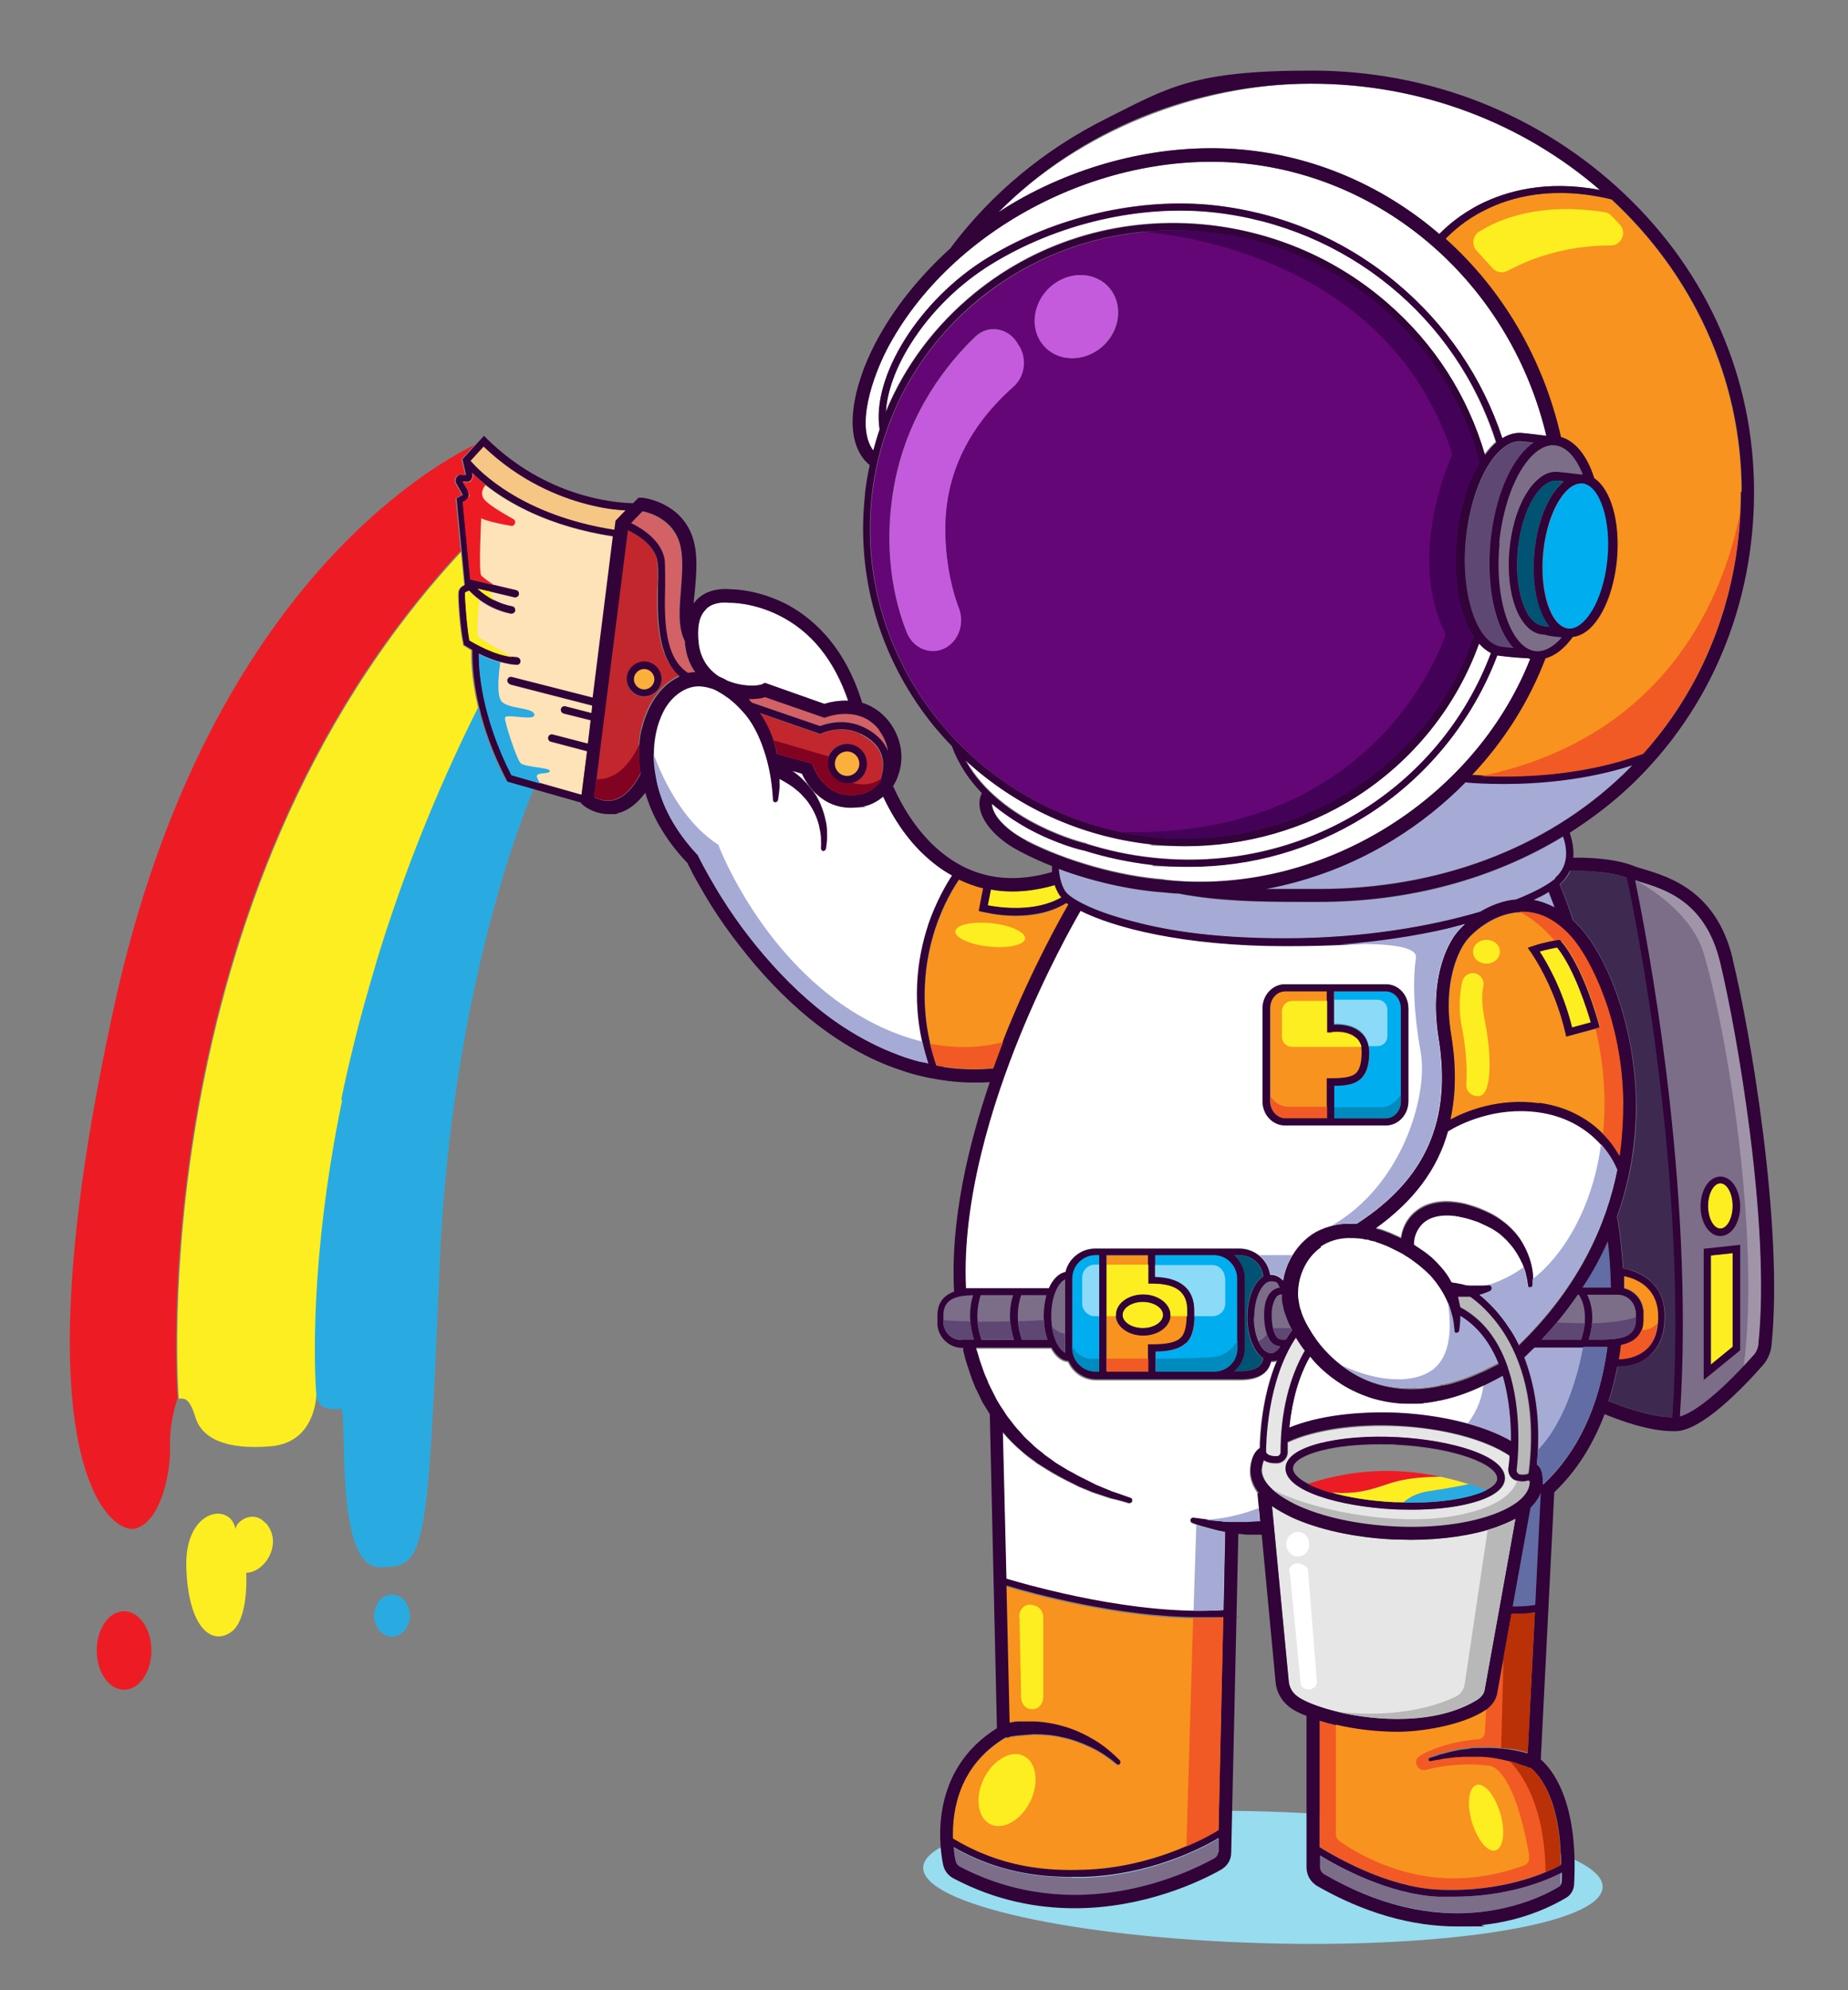 <?xml version="1.0" encoding="UTF-8"?>
<svg id="Layer_1" xmlns="http://www.w3.org/2000/svg" version="1.1" viewBox="0 0 466.2 501.9">
  <rect x="0" y="0" width="466.2" height="501.9" fill="#808080" stroke="none"/>
  <!-- Generator: Adobe Illustrator 29.1.0, SVG Export Plug-In . SVG Version: 2.1.0 Build 142)  -->
  <defs>
    <style>
      .st0 {
        fill: #005373;
      }

      .st1 {
        fill: #3e2a51;
      }

      .st2 {
        fill: #29abe2;
      }

      .st3 {
        display: none;
        fill: #c1efff;
      }

      .st4 {
        fill: #00aeef;
      }

      .st5 {
        fill: #b8b8b8;
      }

      .st6 {
        fill: #97dcef;
      }

      .st7 {
        fill: #fff;
      }

      .st8 {
        fill: #820321;
      }

      .st9 {
        fill: #8bdaf8;
      }

      .st10 {
        fill: #8a8a8a;
      }

      .st11 {
        fill: #616da4;
      }

      .st12 {
        fill: #430157;
      }

      .st13 {
        fill: #c45bdc;
      }

      .st14 {
        fill: #008bbf;
      }

      .st15 {
        fill: #c1272d;
      }

      .st16 {
        fill: #a095a8;
      }

      .st17 {
        fill: #7c6d88;
      }

      .st18 {
        fill: #fcee21;
      }

      .st19 {
        fill: #5e4773;
      }

      .st20 {
        fill: #fee2b8;
      }

      .st21 {
        fill: #f6c685;
      }

      .st22 {
        fill: #f15a24;
      }

      .st23 {
        fill: #f7931e;
      }

      .st24 {
        fill: #ed1c24;
      }

      .st25 {
        fill: #640675;
      }

      .st26 {
        fill: #ba3007;
      }

      .st27 {
        fill: #fbb03b;
      }

      .st28 {
        fill: #310339;
      }

      .st29 {
        fill: #d26266;
      }

      .st30 {
        fill: #a5abd5;
      }

      .st31 {
        fill: #e6e6e6;
      }
    </style>
  </defs>
  <rect class="st3" x="-118.5" y="-114.1" width="708.7" height="708.7"/>
  <g>
    <path class="st6" d="M404.3,475.9c-.3,9.2-38.9,15.5-86.2,14.1-47.3-1.4-85.5-9.9-85.2-19.1.3-9.2,38.9-15.5,86.2-14.1,47.3,1.4,85.5,9.9,85.2,19.1Z"/>
    <g>
      <g>
        <path class="st23" d="M439.1,124c0,1.7,0,3.4-.1,5.1-1.1,23.1-9.7,44.3-24.5,60.9-15.7,5.9-32.5,6-40.7,5.6-.9,0-1.8-.1-2.5-.2,8.1-8.6,14.4-18.6,18.5-29.4,2.4-.6,4.8-2.5,6.9-5.4,1.2-.1,2.5-.7,3.7-1.6,3.8-3.1,6.6-9.8,7.4-17.7.9-9.7-1.5-17.9-5.7-20.7-1.8-5.7-4.8-9.4-8.4-10.4-4.5-19.9-14.9-37.3-29.1-50,1.6-1.6,4.8-4.7,9.9-7.2,6.5-3.3,17.2-6.3,32-2.7,20.2,18.7,32.8,44.8,32.8,73.7Z"/>
        <path class="st23" d="M396.4,236.5c-3.9-4.5-8.3-6.6-13-6.4,0,0-.2,0-.2,0-6.8.4-12.1,5.6-13.5,7.4h0c0,.2-6.1,7.8-3.6,23.6,1.3,7.8,1.2,14.9-.2,21.3,4.1-2.2,12.4-5.5,22.4-4.1,7.2,1,12.4,4.1,15.9,7.7,1.8,1.9,3.2,3.8,4.2,5.6.8-5,1-9.6.9-13.7-.4-19.9-8-35.6-13-41.3ZM395.2,261.4l-.2-.9c-2.9-12.2-8.8-20.4-8.8-20.5l-.7-1,1.2-.4c1.9-.7,4-1.1,5.3-1.3.7-.1,1.1-.2,1.1-.2h.5c0,0,.3.3.3.3,5.6,6.7,9.3,20.3,9.5,20.9l.2.9-1.2.3-7.2,1.9Z"/>
        <path class="st30" d="M386.7,227c1.9.3,3.7.9,5.5,1.9-.6-1.5-1.1-3-1.5-3.9-1.1.7-2.4,1.4-4,2.1Z"/>
        <path class="st18" d="M388.4,240c1.7,2.5,5.8,9.5,8.2,19.2l4.8-1.3c-.9-3.1-4.1-13.3-8.5-18.9-.9.1-2.7.5-4.4,1Z"/>
        <path class="st7" d="M181.3,170.6c.7.3,1.4.7,2,1,3.7,1.6,7.7,1.5,9,.9l.6-.3,15,5.3c1.5-.5,3.7-.9,6-.8-3.5-10.3-9.4-17.6-17.6-21.6-6.5-3.2-12-3.1-12.1-3.1h-.2s-.2,0-.2,0c0,0-3.6-.5-5.8,1.6-1.8,1.7-2.4,4.7-1.9,8.9.4,3.5,2.2,6.3,5.1,8.1Z"/>
        <path class="st31" d="M319.3,366.2c.5.9,1.8,1,2.8,1,.5,0,.9-.5.9-1,0-10,2.2-18.8,6.1-25.6-.8-1.1-1.6-2.2-2.3-3.4-7.4,11-7.6,27-7.6,29Z"/>
        <path class="st30" d="M394.4,211c-17.6,10.7-38.9,16.5-61.6,16.5h-2.4c-.8,0-1.6,0-2.4,0-10.2,0-20.6-.1-30.6-2.1-1.3,0-2.6-.2-3.9-.3-8.4-.6-17.8-2.8-26.3-5.9.1,1.6.5,3.9,1.6,5.6,1.2,1.9,6.7,4.9,16.2,7.4,7.7,2.1,20.8,4.5,39.3,4.5s37-3.1,49.2-6.7c2.5-1.5,5.6-2.8,9.1-3.1,4.8-1.9,8.2-3.8,9.9-5.3,3.8-3.3,2.9-8,2-10.5Z"/>
        <path class="st4" d="M277.3,316.5v29.3h-.9c-3.3,0-5.9-2.7-5.9-5.9v-17.5c0-3.3,2.6-5.9,5.9-5.9h.9Z"/>
        <path class="st17" d="M255.8,337.9h-8.2c-.6-1.6-.9-3.1-1-4.5-.3-3.3.4-5.7.8-6.8h8.2c-.5,1.4-1,3.7-.7,6.6.1,1.4.4,3,.9,4.6Z"/>
        <path class="st17" d="M270.3,473.4c-8.4,0-18.8-1.2-29.7-7.5.1,1.4.3,2.6.5,3.5.1.6.5,1.1,1,1.4,28.9,15.1,56.5,2.2,64.3-2.1.5-.3.9-.9.9-1.5v-3.5c-4.9,2.9-17.7,9.3-33.9,9.8-1,0-2,0-3.1,0Z"/>
        <path class="st23" d="M308.6,407.8l-1.2,53.7c-1.4.9-4.2,2.5-8.1,4.1-6.3,2.7-15.4,5.6-26.1,6-8.9.3-20.5-.4-32.9-7.8-.2-7.3,1.6-18.5,13.3-25.5h.7c0-.1.9-.3.9-.3.6,0,1.2-.2,1.8-.2,1.2-.1,2.5-.2,3.7-.3,2.5,0,5,.2,7.4.8,2.4.5,4.8,1.4,7.1,2.5,2.3,1.1,4.4,2.5,6.4,4.2h0c.2.2.6.2.8,0,.2-.2.2-.6,0-.8-1.9-1.9-3.9-3.6-6.2-5-2.3-1.4-4.8-2.6-7.4-3.4-2.6-.8-5.3-1.3-8-1.4-1.4,0-2.7,0-4.1,0-.7,0-1.4.2-2.1.3h0l-.8-34.6c6.4,1.9,27.3,7.7,47.2,8,.5,0,1.1,0,1.6,0,2,0,3.9,0,5.9-.2Z"/>
        <path class="st17" d="M268.7,341.1c-1.5-.7-2.9-3.2-3.4-6.7-.1-.8-.2-1.6-.2-2.5,0-4.8,1.7-8.3,3.5-9.2v17.3c0,.4,0,.8,0,1.2Z"/>
        <path class="st17" d="M264.3,337.9h-6.5c-.6-1.7-.9-3.3-1-4.7-.2-3.2.4-5.5.8-6.6h6.4c-.4,1.6-.7,3.3-.7,5.3s0,.7,0,1c0,1.8.4,3.5.9,5Z"/>
        <path class="st17" d="M325.9,335.4c-.6.8-1.1,1.6-1.6,2.4h-.9c-.6,0-1.1-.3-1.4-.7-.3-.4-.7-1.1-.9-2.2-.2-.8-.3-1.9-.3-3.3,0-2.2.6-3.5,1.1-4.2.3-.5.9-.8,1.5-.8,0,.3,0,.6,0,1,0,.8.2,1.6.4,2.4,0,.4.2.8.3,1.1.1.4.2.7.4,1.1.4,1,.8,1.9,1.2,2.8,0,.2.2.3.3.5Z"/>
        <path class="st17" d="M412.7,332.1c0,.2,0,.5,0,.7v.3c-.2,4.3-4.2,4.6-8.4,4.7-.4,0-.8,0-1.1,0h-2.4c.5-1.5.7-2.9.8-4.1.3-3.3-.5-5.7-1.2-7.1h7.7c2.3,0,4.2,1.7,4.5,4,0,.5,0,1,0,1.6Z"/>
        <path class="st17" d="M399.7,333.7c-.1,1.2-.4,2.6-.9,4.1h-10c1.3-1.4,2.6-2.9,3.8-4.3,1.9-2.3,3.7-4.7,5.3-7h.3c.5.8,1.9,3.2,1.5,7.2Z"/>
        <path class="st23" d="M418.1,333.8c-.2,2.7-1.1,4.8-2.7,6.4-1.7,1.6-4.1,2.5-7,2.6.2-1.2.4-2.3.5-3.6,2.2-.5,4.3-1.5,5.2-3.8.3-.6.4-1.4.5-2.3v-.3c0-1,0-1.8,0-2.6-.3-2.7-2.3-4.8-4.8-5.4,0-1,0-2.1,0-3.1,2.8.6,8.2,2.6,8.6,9.4,0,.9,0,1.8,0,2.6Z"/>
        <path class="st11" d="M405.6,313c-1.7,3.8-3.8,7.8-6.4,11.7h7.2c0-4.6-.4-8.6-.8-11.7Z"/>
        <path class="st7" d="M317.6,380.2l.3,3.4c-1.1,0-2.2.1-3.3.2-1.5,0-3,0-4.5,0-.8,0-1.5,0-2.3-.2-.8,0-1.5-.1-2.3-.2-.4,0-.9-.1-1.3-.2-1.1-.1-2.2-.3-3.2-.4h0c-.3,0-.6.1-.7.4-.1.3,0,.7.4.9.4.1.7.3,1.1.4,1.1.4,2.3.7,3.4,1,.8.2,1.5.4,2.3.6.5.1,1,.2,1.5.3l-.4,19.7c-2.5.2-5,.2-7.5.2-20.3-.3-41.8-6.4-47.3-8.1l-.9-37c1.5,1.8,3.2,3.5,5,5,.2.2.5.4.7.6l.7.6,1.5,1.1c.3.2.5.4.8.6l.8.5,1.6,1c2.1,1.3,4.3,2.5,6.6,3.6l.8.4.4.2.4.2,1.7.7,1.7.7c.6.2,1.2.4,1.8.6l1.8.6c.3.1.6.2.9.3l.9.2c1.2.3,2.4.6,3.6,1,.3,0,.7,0,.8-.4.1-.4,0-.8-.4-.9h0c-1.1-.4-2.3-.8-3.4-1.2l-.8-.3c-.3-.1-.6-.2-.8-.3l-1.7-.7-1.7-.7-1.6-.8-1.6-.8-.4-.2-.4-.2-.8-.4-1.6-.9c-.3-.2-.5-.3-.8-.4l-.8-.5-1.5-.9-.8-.5c-.2-.2-.5-.3-.7-.5l-1.4-1-.7-.5c-.2-.2-.5-.4-.7-.6l-1.4-1.1-.7-.6c-.2-.2-.4-.4-.6-.6l-1.3-1.2c-.2-.2-.4-.4-.6-.6l-.6-.6c-.8-.9-1.6-1.7-2.3-2.7l-1.1-1.4c-.4-.5-.7-1-1-1.4-.3-.5-.7-1-1-1.5-.3-.5-.6-1-.9-1.5l-.5-.8-.2-.4-.2-.4-.8-1.6-.4-.8c-.1-.3-.2-.5-.3-.8l-.7-1.6c-.2-.5-.4-1.1-.6-1.7l-.6-1.7c-.2-.6-.3-1.1-.5-1.7l-.5-1.6h19.1c1.1,2,2.6,3.3,4.3,3.4,1.2,2.7,3.9,4.6,7.1,4.6h36.4c5.5,0,7.2-2.5,7.6-4.6,0,0,.2,0,.3,0,.4,0,.8,0,1.2-.2-3.7,8.9-4.2,18.5-4.3,22.1-2.2,1.2-2.4,4.9-2.4,5.4-.1,2.1.7,4.2,2.2,6.1l.4,3.8Z"/>
        <path class="st7" d="M337.7,238.1c-.1,0-.2,0-.3,0-.2,0-.3,0-.5,0-4.1.3-8.3.4-12.6.4-25.8,0-43.4-4.7-51.8-8.9-1.7,3-8.7,15.3-15.3,31.5-6.9,16.9-14.7,41.5-13.6,63.7,1,0,1.9,0,2.6,0s.8,0,1.1,0h17.3c1-2.3,2.5-3.8,4.2-4.1.8-3.4,3.9-5.9,7.5-5.9h36.4c1.9,0,3.6.7,5,1.8,1.4,1.2,2.4,2.9,2.7,4.8,0,0,.1,0,.2,0,1.1,0,2.2.5,3.1,1.5.3-1.5.7-3,1.3-4.4.3-.6.6-1.3,1-1.9,1.2-2.1,2.9-3.9,4.9-5.3,1.3-.9,2.8-1.6,4.3-2,.3,0,.6-.2.8-.2,1.2-.3,2.5-.5,3.8-.5.8,0,1.6,0,2.5,0,17.4-11.2,24-26.1,20.6-46.9-2.7-16.9,3.7-25.3,4.3-26.1.5-.6,1.3-1.6,2.4-2.6-8.8,2.3-19.6,4.3-31.8,5.1ZM324.2,283.8c-3.1,0-5.7-2.8-5.7-6.1v-23.4c0-3.4,2.5-6.1,5.7-6.1h25.4c3.1,0,5.7,2.7,5.7,6.1v23.4c0,3.4-2.5,6.1-5.7,6.1h-25.4Z"/>
        <path class="st23" d="M343.6,265.3c0,2.5-.4,4.2-1.3,5.2-1.3,1.3-3.8,1.4-6.6,1.4h-.9v7.2c0,0,.1,2.8.1,2.8h-10.6c-2.1,0-3.8-1.9-3.8-4.3v-23.4c0-2.4,1.7-4.3,3.8-4.3h10.5v10.3h1c0-.2,4-.7,6.3,1.3.7.6,1.1,1.3,1.4,2.3.1.4.2.9.2,1.4Z"/>
        <path class="st4" d="M312.2,322.4v17.5c0,3.3-2.6,5.9-5.9,5.9h-14.7v-3.3s0-1.7,0-1.7c4,0,6.3-.8,7.8-2.2,1.5-1.5,2-3.8,2-6.8,0-.5,0-.9,0-1.4,0-5.4-3.4-8.3-9.9-8.5v-5.4h14.8c3.3,0,5.9,2.6,5.9,5.9Z"/>
        <path class="st7" d="M408,294.7c-2.7,13.6-9.5,29.4-24.9,44.3-.7-1.5-1.5-2.9-2.3-4-2.7-4.2-5.6-6.9-7.6-8.5,0,0,0,0,.1,0,.9-.2,1.7-.6,2.5-.9.3-.1.5-.5.5-.8,0-.4-.4-.8-.9-.7h0s-.1,0-.2,0c-.3,0-.7,0-1,.1-.4,0-.8,0-1.2,0h-.6s-.6,0-.6,0c-.4,0-.8,0-1.1,0-.8,0-1.5-.2-2.2-.4-.2,0-.4,0-.5-.1-.2,0-.3,0-.5-.1-.2,0-.3,0-.5-.1,0,0-.2,0-.2,0h-.1s0,0,0,0c-.2,0-.4-.1-.6-.2-.8-1.4-1.6-2.7-2.7-3.9-1-1.1-2-2.2-3.2-3.1-.6-.5-1.2-.9-1.8-1.3-.6-.4-1.2-.8-1.8-1.2,0-1.5.4-2.9,1.2-4.1.8-1.3,2.1-2.3,3.7-2.8,1.6-.5,3.3-.6,5.1-.4.9.1,1.8.3,2.7.5.9.2,1.8.5,2.7.8.5.2.9.3,1.3.5.4.2.8.4,1.3.6.4.2.8.4,1.2.6l.6.3.6.4c.8.5,1.5,1,2.2,1.7.7.6,1.3,1.2,1.9,2,1.2,1.4,2.1,3,2.9,4.7.2.3.3.7.4,1.1.2.5.4,1.1.5,1.6.2.9.5,1.9.5,2.8h0c0,.3.3.6.6.6.4,0,.7-.2.7-.6,0-.5,0-.9,0-1.4,0-.6,0-1.2-.1-1.8-.1-1-.3-2-.6-3.1-.6-2-1.5-3.9-2.7-5.7-1.2-1.7-2.8-3.3-4.5-4.5-1.7-1.3-3.6-2.2-5.6-3-1-.4-2-.7-3-1-1-.3-2.1-.5-3.1-.6-2.1-.3-4.4-.2-6.6.5-2.2.7-4.3,2.2-5.6,4.3-.8,1.3-1.3,2.7-1.5,4.2-.2-.1-.5-.2-.7-.3-.7-.3-1.3-.6-2-.9-.7-.3-1.4-.5-2.1-.8-.3-.1-.7-.2-1.1-.3l-.6-.2c9.5-6.8,15.6-14.9,18.3-24.5,3.1-1.9,11.9-6.3,22.8-4.8,7.6,1,12.7,4.7,15.9,8.3,2,2.3,3.3,4.5,4,6.3Z"/>
        <path class="st17" d="M323,339.6c-.7,1.1-1.6,1.7-2.4,1.7s-2.3-1.2-3.1-3.1c-.6-1.6-1.1-3.6-1.1-6,0-5.3,2.2-9.1,4.2-9.1s1.6.6,2.3,1.6c-1,.1-2,.7-2.5,1.5-.7.9-1.4,2.6-1.4,5.3s.2,3.5.7,4.8c.2.7.6,1.4,1,1.9.6.8,1.5,1.2,2.4,1.3Z"/>
        <path class="st0" d="M318.6,342.5c-2.4-1.5-4-5.5-4-10.3s1.6-8.8,4-10.3c-.3-3-2.8-5.4-5.9-5.4h-1.5c1.7,1.4,2.7,3.5,2.7,5.9v17.5c0,2.4-1.1,4.5-2.7,5.9h1.5c4.8,0,5.7-2,5.9-3.3Z"/>
        <path class="st23" d="M290.6,323.8h-.9v-7.2h-10.5v29.3h10.6v-3.3s-.1-3.5-.1-3.5h.9c4,0,6.2-.5,7.4-1.7,1-1,1.4-2.6,1.5-5.5,0-.4,0-.9,0-1.4,0-4.6-2.8-6.7-8.9-6.7ZM288.3,336.7c-3.7,0-6.7-2.2-6.9-4.9,0,0,0-.2,0-.3,0-2.8,3.1-5.2,6.9-5.2s6.9,2.3,6.9,5.2,0,.2,0,.3c-.2,2.7-3.2,4.9-6.9,4.9Z"/>
        <path class="st5" d="M383.1,371.6c.8.3,1.6.2,2.1,0,.2,0,.4-.3.4-.5,2.1-17.6-2.3-28.8-6.3-35.2-3.3-5.1-6.9-8-8.5-9.1,0,0,0,0,0,0-.9,0-1.8.1-2.7,0-.1,0-.3,0-.4,0,.3.9.5,1.8.6,2.7,6.1,3.2,9.7,8.6,11.8,14.6,0,0,0,0,0,.1.1.2.2.4.2.6,3.5,10.5,2.5,22.3,2.1,25.6,0,.4.2.8.6,1Z"/>
        <path class="st18" d="M288.3,328.3c-2.8,0-5.1,1.5-5.1,3.3s2.3,3.3,5.1,3.3,5.1-1.5,5.1-3.3-2.3-3.3-5.1-3.3Z"/>
        <path class="st10" d="M377.8,372.9c0,1-1,2-2.8,2.9-1.2.6-2.8,1.2-4.7,1.7-5,1.3-11.7,1.8-18.7,1.4-9.6-.5-17.3-2.4-21.6-4.6-2.5-1.3-3.8-2.7-3.8-3.9,0-1.7,2.9-3.4,7.4-4.5,4-1,9-1.5,14.3-1.5s2.9,0,4.4.1c15.2.8,25.6,5.1,25.4,8.6Z"/>
        <path class="st7" d="M315.1,37.9c18.1,2,34.6,9.6,48,21.1,1.6-1.7,5.1-4.9,10.5-7.6,6.3-3.2,16.4-6.1,30-3.5-19.3-16.6-44.8-26.8-72.8-26.8s-58.5,11.9-78.9,32.4c2.7-1.7,5.5-3.4,8.4-4.9,17.3-8.9,36.8-12.7,54.8-10.7Z"/>
        <path class="st7" d="M221.9,108.3c-2.1-13.4,10-32.7,27.1-43.2,17-10.5,38.5-15.5,57.5-13.3,17,1.9,32.9,8.7,46,19.7,12.4,10.4,21.5,23.9,26.5,39,1.7-1,3.4-1.5,5.1-1.3,1.2.1,3.5.4,6,.7-8.8-37-39-64.5-75.4-68.6-35.9-4-75,16.2-91,46.9-3.6,6.9-8,19.3-3.4,25.4.5-1.8,1-3.5,1.6-5.3Z"/>
        <path class="st25" d="M367.6,135.7c.7-7.5,2.8-14.2,5.7-19.1-8.3-31.1-35.7-54.4-68.2-58-5.6-.6-11.2-.7-16.7-.1-15.1,1.5-29.3,7.2-41.2,16.9-15.7,12.7-25.4,30.8-27.3,50.8-3.8,39.5,23.9,75.6,63,83.7h0c2.4.5,4.9.9,7.4,1.2,36,4,70.1-17.2,81.5-50.5-3.5-5.3-5.2-14.5-4.2-24.8ZM255.6,97.4c-5.5,5-13.4,13.4-16.2,26.2-2.3,10.9-.1,23.1,2.4,29.6,1.4,3.6.1,7.8-2.9,9.8-3.7,2.4-8.5.7-10.2-3.6-3.1-7.8-6.3-21.2-2.9-38.3,3.6-17.6,13.4-29.7,20.2-36.2,3.4-3.3,8.7-2.2,10.9,2.1l.3.5c1.6,3.3.9,7.4-1.7,9.8ZM275.4,89.2c-5.4,2.6-11.5.6-13.6-4.6-2.1-5.2.6-11.5,6-14.1,5.4-2.6,11.5-.6,13.6,4.6,2.1,5.2-.6,11.5-6,14.1Z"/>
        <path class="st0" d="M394.5,121.4c-.7,0-1.3-.1-1.7-.2-1.1-.1-2.2.3-3.3,1.2-3.3,2.7-5.9,9-6.6,16.2-1,9.9,1.9,18.7,6.3,19.2.3,0,.7.1,1.2.2.2,0,.4,0,.6,0-3.1-3.7-4.7-10.8-3.9-19,.8-7.8,3.6-14.6,7.4-17.7Z"/>
        <path class="st4" d="M395.7,158.5c1.1.1,2.2-.3,3.3-1.2,3.3-2.7,5.9-9,6.6-16.2,1-9.9-1.9-18.6-6.2-19.2,0,0-.2,0-.3,0,0,0-.1,0-.2,0-1,0-1.9.4-2.9,1.2-3.3,2.7-5.9,9-6.6,16.2-1,9.9,1.9,18.7,6.3,19.2Z"/>
        <path class="st17" d="M387.3,164.1c2.2.2,4.5-1,6.6-3.5-1.6-.1-2.9-.3-3.8-.5-.4,0-.8-.1-1.1-.2-5.8-.6-9.4-10.1-8.3-21.6.8-7.8,3.6-14.6,7.4-17.7,1.6-1.3,3.3-1.9,4.9-1.7,1.1.1,3.9.4,6.2.7,0,0,0,0,0,0-1.7-4.4-4.2-7.1-7-7.4-1.6-.2-3.2.4-4.8,1.7-4.6,3.8-8.3,12.8-9.3,22.9-1.4,14.1,2.8,26.5,9.1,27.2Z"/>
        <path class="st7" d="M274.1,212.7c5.3,1.7,10.9,2.9,16.5,3.5,37.5,4.2,72.6-17,85.6-51.6-1.1-.5-2.1-1.3-3-2.4-5.7,15.9-16.7,29.6-31.2,38.8-12.7,8.1-27.7,12.3-42.9,12.3s-6-.2-9-.5c-17.5-2-33.7-9.3-46.4-21.1,8.8,15.8,30.2,20.9,30.4,20.9h0Z"/>
        <path class="st7" d="M293.8,221.8c38.6,4.3,78-19.6,92.3-55.7-.2,0-.4-.1-.6-.2-2.7-.1-5.4-.4-6.9-.6-.3,0-.5,0-.8-.1-6.3,16.7-18.2,31.2-33.5,40.7-13.4,8.3-28.5,12.6-44.2,12.6s-6.5-.2-9.7-.5c-5.7-.6-11.3-1.8-16.8-3.6-.6-.1-6.9-1.6-14.1-5.5-3.5-1.9-6.5-4-9.2-6.3,0,.4,0,.8.2,1.2.8,2.7,4,5.8,8.5,8.1,10,5.2,23.7,9,34.8,9.8h0Z"/>
        <path class="st27" d="M213.7,189.4c-1.7,0-3.1,1.4-3.1,3.1s1.4,3.1,3.1,3.1,3.1-1.4,3.1-3.1-1.4-3.1-3.1-3.1Z"/>
        <path class="st15" d="M217.1,185.1c-5-2.4-9.7-.2-9.8-.1l-.3.2-15.3-5.3c1.4,2.2,2.6,4.5,3.3,6.9.3,1,.6,2,.8,3,0,.1,0,.2,0,.4l9,2.5.3.8c.1.4,3.4,9,12.3,6.8,1.8-.4,3.3-1.5,4.5-3,.1-.3.2-.7.3-1,1.4-5.1-.3-8.7-5.2-11.1ZM213.7,197.5c-2.7,0-5-2.2-5-5s.1-1.2.3-1.7c.7-1.9,2.5-3.2,4.6-3.2s5,2.2,5,5-1.7,4.4-3.9,4.8c-.3,0-.7.1-1.1.1Z"/>
        <path class="st29" d="M208.5,180.7l-.6.2-.6-.2-14.4-5c-1.1.4-2.5.5-4.1.5.3.3.6.6.8.9l17.2,5.9c1.3-.5,6-2.1,11,.3,3.1,1.5,5.1,3.5,6.1,6-.3-1.8-1-3.6-2.2-5.2-4.9-6.5-13-3.6-13.3-3.4Z"/>
        <path class="st23" d="M269.7,228c-1.8,3.1-8.8,15.5-15.4,31.9-.4.9-.8,1.9-1.1,2.8-.8,2.1-1.7,4.4-2.5,6.7-.2,0-.3,0-.5,0h0c-4,.3-8,.2-12-.4-.6,0-1.3-.2-1.9-.3-.6-1.9-1.1-3.7-1.6-5.5-2.8-12-.9-22.2,1.3-29,2-6.1,4.7-10.5,6-12.4,1.9.9,3.9,1.7,6.1,2.2l-1.1,5.8.8.2c.3,0,3.8,1,8.4,1s8.8-.7,12.9-3.3c.2.1.4.3.5.4Z"/>
        <path class="st7" d="M306.3,53.5c-18.6-2.1-39.7,2.8-56.4,13.1-8.1,5-15.3,12.1-20.3,20.1-3.7,6-5.8,12-6.2,17.1,4.8-11.6,12.5-21.8,22.5-30,16.6-13.5,37.6-19.5,59.2-17.1,16.7,1.9,32.3,8.7,44.9,19.7,11.8,10.3,20.2,23.4,24.5,38.1.9-1.2,1.8-2.2,2.8-3.1-10.1-31.6-37.9-54.3-71.1-58Z"/>
        <path class="st18" d="M267.7,226.3c-.2-.2-.3-.4-.5-.6-.5-.8-.9-1.7-1.2-2.5-3.8,1.1-7.3,1.6-10.6,1.6s-3.9-.2-5.6-.5l-.8,4c2.8.6,11.8,1.9,18.6-2Z"/>
        <path class="st30" d="M369.7,197.2c-5.3,5.4-11.3,10.2-17.9,14.3-10.1,6.2-21.2,10.5-32.5,12.6,3.7,0,7.4,0,11.1,0h2.4s0,0,0,0c30,0,57.2-10.2,76.6-28.8.8-.8,1.6-1.6,2.5-2.5-11.9,3.8-23.9,4.7-32.3,4.7s-8-.2-9.8-.4Z"/>
        <path class="st22" d="M393.9,470.2c-.9.5-2.2,1.2-4,1.9-5.4,2.2-14.7,5-27.1,4.4-12.8-.6-26-8.3-29.9-10.7v-31.9c1.2.4,2.6.8,4,1.1,4.6,1.1,10,1.8,15.6,1.8s15.4-1.4,21.6-5.1c.2-.2.5-.3.7-.5,1.6-1.2,2.6-2.6,2.9-4.3l1.6-8.9,2-11.1c.4,0,.8,0,1.3,0,1.3,0,3,0,4.6-.4l-1.8,35.4c-.1,0-.2,0-.3-.1-.3,0-.6-.2-.8-.2-1.1-.3-2.3-.5-3.4-.7-.7-.1-1.4-.2-2.1-.2-1.6-.2-3.2-.2-4.8-.2-.6,0-1.1,0-1.7,0-.6,0-1.1,0-1.7.2l-1.7.2c-.6,0-1.1.2-1.7.3-1.1.2-2.2.5-3.3.8-.6.1-1.1.3-1.6.5l-1.6.5c-.2,0-.3.3-.3.5,0,.2.3.4.5.3h0s1.6-.3,1.6-.3c.5,0,1.1-.2,1.6-.3,1.1-.1,2.2-.3,3.3-.4.6,0,1.1,0,1.6-.1h1.6c.5,0,1.1,0,1.6,0,.5,0,1.1,0,1.6,0,2.2.1,4.3.5,6.4,1,.2,0,.4,0,.5.1.3,0,.7.2,1,.3.5.1,1,.3,1.5.5.5.2,1,.3,1.5.5.2,0,.5.2.7.3.1,0,.2,0,.3.1h.2c.8.6,7.7,6,7.7,24.4Z"/>
        <path class="st17" d="M362.7,478.3c-12.4-.6-24.9-7.4-29.8-10.4v2.9c0,.7.4,1.4,1,1.8,13.5,7.7,26.9,10.9,39.9,9.5,10.2-1.1,17.1-4.9,19.6-6.5.2-.1.3-.3.3-.6,0-1,0-1.9.1-2.8-4.1,2.1-13.6,6.1-27.5,6.1s-2.4,0-3.7,0Z"/>
        <path class="st11" d="M381.6,405.1c1.4,0,3.6,0,5.7-.4l1.4-28.4c-.5,1.3-1.4,2.6-2.6,3.8l-4.5,24.9Z"/>
        <path class="st31" d="M385.6,373.5c-.4,0-.9.2-1.4.2s-1,0-1.6-.3c0,0-.2,0-.3,0-1.2-.5-1.9-1.7-1.7-2.9,0-.7.2-1.9.3-3.3-6.2-4.1-16.7-7-28.2-7.5-10.8-.5-21.2,1-27.8,4.1,0,.8,0,1.7,0,2.5,0,1.5-1.2,2.7-2.7,2.8-.2,0-.3,0-.4,0-1.2,0-2.2-.3-2.9-.8-.2.5-.5,1.4-.5,2.3,0,1.6.8,3.3,2.5,4.9,1.5,1.5,3.7,2.9,6.4,4.1,6.4,3,15,4.8,24.2,5.3,9.3.5,18-.5,24.6-2.8,6.1-2.1,9.6-5.1,9.8-8.1,0-.2,0-.4,0-.6,0,0-.2,0-.3.1ZM333.2,363.9c5.2-1.3,12.1-1.8,19.3-1.5,13.4.7,27.5,4.6,27.2,10.5-.1,2.6-3.2,4.8-8.8,6.2-4.1,1-9.3,1.6-14.8,1.6s-3,0-4.5-.1c-13.4-.7-27.5-4.6-27.2-10.5.1-2.7,3.2-4.8,8.8-6.2Z"/>
        <path class="st31" d="M382.3,383l-7.8,43.3c-.2.9-.9,1.8-2.1,2.5-10.1,6.1-24.8,5.3-34.9,2.9-4.8-1.2-8.6-2.7-10.3-4-1.2-.9-2-2.3-2.1-3.9l-4.2-44c1.4,1,3.1,1.9,4.9,2.8,6.7,3.1,15.8,5.1,25.5,5.6,1.5,0,3.1.1,4.5.1,7.2,0,13.9-.9,19.5-2.5.6-.2,1.3-.4,1.9-.6,1.9-.7,3.6-1.4,5.1-2.2Z"/>
        <path class="st30" d="M405.5,339.6c-2,14.9-7.5,26.5-16.2,34.6h-.1s0,0,0,0c.1-2.6-.4-4.2-1.5-4.9.1-1.2.2-2.4.3-3.6.5-9.9-1.2-17.6-3.4-23.4.9-.8,1.7-1.7,2.6-2.5h16.1c.3,0,.7,0,1.1,0s.8,0,1.2,0Z"/>
        <path class="st17" d="M433.9,242.5c-3.7-15.1-13.8-18.2-20.4-20.2-.3,0-.6-.2-.9-.3,2.7,13.1,15.2,76.7,11.3,135.2,3.6-1,9.4-5.6,16.1-12.7.8-.8,1.5-1.7,2.3-2.5.8-.9,1.2-2,1.4-3.1,3.1-29.7-5.4-78.6-9.7-96.3ZM439,340.5l-9.2,7.5v-33.1l9.2-1v26.6ZM434,311.7c-2.8,0-5-3.3-5-7.5s2.2-7.5,5-7.5,5,3.3,5,7.5-2.2,7.5-5,7.5Z"/>
        <path class="st4" d="M353.4,254.3v23.4c0,2.4-1.7,4.3-3.8,4.3h-13v-2.8s0-5.4,0-5.4c2.9,0,5.4-.3,7-2,1.3-1.4,1.9-3.4,1.9-6.5,0-.5,0-.9-.1-1.4-.3-1.5-.9-2.7-2-3.7-2.1-1.8-5.1-2-6.7-1.9v-8.3h13.1c2.1,0,3.8,1.9,3.8,4.3Z"/>
        <path class="st1" d="M393.6,222.9s0,0-.1,0c.6,1.5,2.4,6,3.4,9.2.7.6,1.3,1.3,2,2,6.4,7.2,13.5,23.9,13.9,43.5.2,8.2-.9,18.4-4.8,29.2.3,1.4,1.1,6.3,1.5,13,3.2.6,10,2.9,10.5,11.2.2,4.5-.9,8-3.3,10.4-2.1,2-5.1,3.1-8.6,3.2-.6,3-1.3,5.9-2.2,8.7,3,1.3,10.6,4.1,16.2,4.1,4.1-60.2-9.3-126-11.5-136.1-4.9-1.9-12.9-1.7-14.4-1.7-.5,1.1-1.3,2.3-2.5,3.3Z"/>
        <polygon class="st18" points="437.1 316 431.6 316.6 431.6 344.1 437.1 339.7 437.1 316"/>
        <path class="st18" d="M434,309.8c1.7,0,3.1-2.6,3.1-5.7s-1.4-5.7-3.1-5.7-3.1,2.6-3.1,5.7,1.4,5.7,3.1,5.7Z"/>
        <path class="st19" d="M378.9,163.2c.7,0,1.7.2,2.9.3-4.5-4.8-7-15-5.8-26.8,1.1-10.9,4.9-20.2,10.1-24.4.3-.2.5-.4.8-.6-1.2-.1-2.3-.3-3-.3-1.6-.2-3.2.4-4.8,1.7-4.6,3.8-8.3,12.8-9.3,22.9-1.4,14.1,2.8,26.5,9.1,27.2Z"/>
        <path class="st7" d="M377.9,343.6h0s-1.8.9-1.8.9c-.6.3-1.2.6-1.8.9-1.2.6-2.5,1.1-3.7,1.6-.6.2-1.2.5-1.9.7l-1.9.6c-.6.2-1.3.4-1.9.5l-1,.3h-.5c0,.1-.5.2-.5.2-5.2,1.1-10.6,1-15.6-.5-3.2-.9-6.1-2.5-8.8-4.5-1.5-1.1-3-2.5-4.3-3.9-1.8-1.9-3.3-4.1-4.6-6.4-.6-1.1-1.2-2.3-1.6-3.5,0-.3-.2-.6-.3-.9,0-.3-.2-.6-.2-.9-.1-.6-.2-1.2-.3-1.8-.4-4.8,1.8-10.1,5.8-12.8,2-1.4,4.4-2.1,6.8-2.2,1.2,0,2.5,0,3.8.2l.9.2h.5c0,0,.5.2.5.2l.9.2c.3,0,.6.2.9.3.6.2,1.2.4,1.9.6.6.2,1.2.5,1.8.8.6.3,1.2.6,1.8.9.6.3,1.2.6,1.7,1,.6.3,1.1.7,1.7,1.1.5.4,1.1.8,1.6,1.2,1,.8,2,1.7,2.9,2.6,1.7,1.9,3.2,4.1,4.2,6.5,0,.2.2.4.2.5.4,1,.8,2.1,1,3.2.2.6.3,1.3.4,2,.1.6.2,1.3.2,2h0c0,.4.2.6.5.7.4,0,.7-.2.8-.5.2-1.3.3-2.6.3-3.8,4.6,2.8,7.6,7.1,9.5,11.8Z"/>
        <path class="st17" d="M245.7,337.9h-3.2c-2.3,0-4.2-1.7-4.5-4,0-.3,0-.6,0-.9,0-.4,0-.9,0-1.5v-.3c.2-4,3.7-4.6,7.5-4.7-.5,1.4-1,3.7-.7,6.7.1,1.4.4,2.9.9,4.5Z"/>
        <path class="st30" d="M381.1,363.3c-3-1.7-6.7-3.2-10.9-4.3-5.2-1.4-11.2-2.4-17.3-2.7-10.6-.5-20.6.8-27.7,3.7.7-6.8,2.4-12.9,5.2-17.8.3.4.7.8,1,1.2,2,2.2,4.3,4.1,6.8,5.7,2.5,1.6,5.2,2.8,8.1,3.7,2.8.8,5.8,1.3,8.7,1.3h1.1s1.1,0,1.1,0c.7,0,1.5,0,2.2-.2.7,0,1.4-.2,2.2-.3l2.1-.4c3.7-.8,7.2-2.1,10.5-3.7,1.7-.8,3.3-1.6,4.9-2.5,1.7,5.8,2.1,11.8,2.1,16.5Z"/>
        <path class="st29" d="M167.6,141.4c.2,1.6.2,3.8.1,6.5-.1,7.7-.3,18,5.8,21.9.2,0,.4,0,.6-.1.4,0,.8-.1,1.2-.1-1.2-1.7-2.1-3.9-2.5-6.6,0-.4,0-.8-.1-1.2-1.8-3.5-1.4-8.1-1-12.9.4-4.2.7-8.5-.4-12.1-1.8-5.7-7.3-7.4-9.3-7.8l-3,3.1c2.8,1.4,7.8,4.4,8.5,9.4Z"/>
        <path class="st21" d="M155,133.6l.3-2.3,2.5-2.6c-2.3-.1-5.8-.5-9.9-1.6-6.8-1.7-16.7-5.7-25.9-14.5l-3.3,3.6c2.3,2.7,13.1,13.8,36.3,17.4Z"/>
        <path class="st20" d="M154.8,135.4l-4.8,38-.3,2.7-20.4-5.2c-.5-.1-1,.2-1.1.7-.1.5.2,1,.7,1.1l20.6,5.3-.2,1.9-6.6-1.7c-.5-.1-1,.2-1.1.7-.1.5.2,1,.7,1.1l6.8,1.7-.8,5.9-8.9-2.3c-.5-.1-1,.2-1.1.7-.1.5.2,1,.7,1.1l9.1,2.4-1.4,11-10.3-2.9-7.3-2.1c-7.6-14.9-8.3-26.7-8.2-30.6,1.5.8,3.4,1.6,5.4,2.1.9.2,1.8.4,2.7.6.5,0,.9.1,1.4.1h0c.5,0,.9-.4.9-.9,0-.5-.4-.9-.9-1-.4,0-.9,0-1.3-.1-4.6-.6-9.4-3.4-10.7-4.2-.6-3.2-1.2-11.2-1.1-12,0-.1.4-.3,1-.5,0,0,0,0,0,0,.6.6,1.5,1.5,2.6,2.3,1.9,1.4,4.5,2.8,7.9,3.5,0,0,.1,0,.2,0,.4,0,.8-.3.9-.7,0-.5-.2-1-.7-1.1-1.8-.3-3.3-.9-4.6-1.6t0,0c-1.8-.9-3.2-2-4.2-2.9l3.2.7,6.2,1.5c0,0,.1,0,.2,0,.4,0,.8-.3.9-.7.1-.5-.2-1-.7-1.1l-5.5-1.3-6-1.4-1.9-19.5.5-.3c.5-.2.8-.7.9-1.1.1-.5,0-1-.2-1.5l-1.3-2.2h.8c.5.1,1,0,1.3-.5.3-.4.5-.9.3-1.4v-.4c.8.9,1.9,1.9,3.3,3,5.7,4.5,16,10.5,32.2,13Z"/>
        <path class="st27" d="M162.5,168.6c-1.4,0-2.6,1.2-2.6,2.6s1.2,2.6,2.6,2.6,2.6-1.2,2.6-2.6-1.2-2.6-2.6-2.6Z"/>
        <path class="st7" d="M234.3,233.5c-2.3,6.8-4.1,17.1-1.5,29.2.4,1.8.9,3.6,1.5,5.5-.6-.2-1.3-.3-1.9-.4-1.9-.5-3.9-1.1-5.7-1.8-7.5-2.8-14.5-7-20.7-12.1-6.2-5.1-11.8-11.1-16.8-17.5-2.5-3.2-4.8-6.5-7-10-1.1-1.7-2.1-3.5-3.1-5.2-.5-.9-1-1.8-1.5-2.7-.5-.9-.9-1.8-1.4-2.7v-.2c-.1,0-.3-.2-.3-.2-2.6-2.8-4.9-5.9-6.7-9.2-1.8-3.3-3.1-6.9-3.7-10.6-.3-1.8-.5-3.6-.5-5.4s.2-3.8.6-5.7c.4-1.8,1-3.5,1.8-5.1.8-1.6,1.9-3,3.2-4.1,1.3-1.1,2.8-1.9,4.4-2.2,1.6-.3,3.3,0,4.8.5.8.3,1.6.7,2.3,1.2.4.2.8.5,1.2.8l.6.4.5.4c1.4,1.1,2.7,2.5,3.9,3.9,2.3,2.9,3.8,6.4,4.9,10,1.1,3.6,1.7,7.5,1.9,11.3h0c0,.3.2.6.5.6.3,0,.7-.2.7-.5.2-1,.3-2,.4-3s0-1,0-1.5c0-.3,0-.6,0-.9,1.3.7,2.5,1.4,3.7,2.3.4.3.7.6,1.1.9.3.3.7.6,1,1,.7.7,1.3,1.4,1.8,2.2,1.1,1.6,1.9,3.4,2.4,5.3.2.9.4,1.9.5,2.9,0,1,.1,2,0,2.9h0c0,.3.2.6.5.7.3,0,.6-.1.7-.5.2-1.1.3-2.1.3-3.2,0-1.1,0-2.2-.2-3.2-.4-2.1-1.1-4.2-2.1-6.2-.5-.9-1.1-1.9-1.9-2.7-.3-.5-.7-.8-1.1-1.3-.4-.4-.8-.8-1.2-1.2-.8-.7-1.5-1.3-2.4-1.9l2.5.7c1.6,3.6,5.6,8.6,12.3,8.6s2.3-.1,3.6-.4c1.7-.4,3.3-1.3,4.6-2.4,1.4,3,4.3,8.6,9.2,13.6,2.2,2.2,4.9,4.5,8.2,6.3-1.4,2.1-4,6.5-6.1,12.6Z"/>
        <path class="st15" d="M165.9,147.8c0-2.5,0-4.7-.1-6.2-.6-4.1-5-6.7-7.5-8l-7.9,62.9-.6,4.4c1,.5,2.8,1.2,4.8.8,2.5-.6,4.8-2.8,6.8-6.6-.4-2.4-.5-4.9-.3-7.4.1-1.3.3-2.7.6-4,.5-2.1,1.2-4.1,2.2-6,1-1.9,2.3-3.7,4-5.2.9-.7,1.8-1.4,2.8-1.9.2,0,.4-.2.6-.3-5.9-4.9-5.7-15.4-5.5-22.7ZM162.5,175.7c-2.5,0-4.4-2-4.4-4.4s2-4.4,4.4-4.4,4.4,2,4.4,4.4-2,4.4-4.4,4.4Z"/>
        <path class="st2" d="M127.5,196.7c-3.6-7-5.7-13.2-6.9-18.4-11.3,22.6-19.5,44.1-25.5,63.7-1.2,3.8-2.2,7.5-3.2,11.1-1.7,6.1-3.1,11.9-4.4,17.5-.5,2.3-1,4.5-1.4,6.6-8.5,41.4-6.8,69.2-6.6,72.9,0,.4,0,.8.1,1.2.8,5,4.7,3.9,6.4,4,1.8.1-1.9,39.9,9.7,39.9s12.1-1.9,15.2-76c2.9-69.6,21.6-115.2,23.8-120.4l-7-2-.2-.4Z"/>
        <path class="st18" d="M86.1,277.3c.4-2.2.9-4.4,1.4-6.6,1.3-5.6,2.7-11.5,4.4-17.5,1-3.6,2.1-7.3,3.2-11.1,6-19.7,14.2-41.1,25.5-63.7-1.8-7.5-1.8-12.7-1.7-14.4-1-.6-1.7-1-1.8-1.1l-.3-.2v-.4c-.8-3.1-1.4-11.8-1.2-13,.1-.9.8-1.4,1.5-1.7l-.8-8.4c-81.2,87.5-71.2,213.5-71.2,213.5,1.2,0,2.6-.6,4.2,4.7,1.6,5.3,7.7,8.3,19.1,7.3,11.4-1,11.4-13.1,11.4-13.1h0s0,0,0,0c0-.4-.1-.7-.1-1.2-.2-3.8-1.9-31.6,6.6-72.9Z"/>
        <path class="st18" d="M95.1,242c6-19.7,14.2-41.1,25.5-63.7,0,0,0,0,0,0-11.3,22.6-19.5,44.1-25.5,63.7Z"/>
        <path class="st18" d="M87.5,270.7c-.5,2.3-1,4.5-1.4,6.6.4-2.2.9-4.4,1.4-6.6Z"/>
        <path class="st18" d="M91.9,253.1c-1.7,6.1-3.1,11.9-4.4,17.5,1.3-5.6,2.7-11.5,4.4-17.5Z"/>
        <path class="st18" d="M79.6,351.4c0-.4-.1-.7-.1-1.2,0,.4,0,.8.1,1.2Z"/>
        <path class="st24" d="M116.2,139.1l-1.3-13.4,1.6-.9h0c0,0-1.6-2.8-1.6-2.8-.3-.5-.3-1.1,0-1.6.3-.5.9-.8,1.4-.7h1c0,0-.9-3.9-.9-3.9l3.3-3.6c-11.7,5.7-68.1,37.9-90.8,141.1-25.4,115.5-.9,134.2,5.5,132.1,6.4-2.1,8.7-14.4,8.5-20.7-.2-6.3,1.9-12.1,1.9-12.1,0,0-9.9-126,71.2-213.5Z"/>
        <path class="st18" d="M67,384.1c-3.2-3.6-7.5-.4-7.6,1.5-1.2-6.9-12.9-5.2-12.4,9.7.5,14.9,6.2,19.6,11.1,16.4,4.8-3.1,4-15.1,4-15.1,4.7,0,9.5-7.5,4.9-12.6Z"/>
        <path class="st2" d="M103.4,407.4c0-2.9-2-5.3-4.5-5.3s-4.5,2.4-4.5,5.3,2,5.3,4.5,5.3,4.5-2.4,4.5-5.3Z"/>
        <path class="st24" d="M38.2,416.2c0-5.4-3.1-9.9-6.9-9.9s-6.9,4.4-6.9,9.9,3.1,9.9,6.9,9.9,6.9-4.4,6.9-9.9Z"/>
        <path class="st13" d="M267.7,70.5c-5.4,2.6-8.1,9-6,14.1,2.1,5.2,8.2,7.2,13.6,4.6,5.4-2.6,8.1-9,6-14.1-2.1-5.2-8.2-7.2-13.6-4.6Z"/>
        <path class="st13" d="M257,87.1c-2.2-4.3-7.5-5.4-10.9-2.1-6.8,6.5-16.7,18.5-20.2,36.2-3.4,17.1-.2,30.4,2.9,38.3,1.7,4.3,6.5,6,10.2,3.6,3.1-2,4.3-6.2,2.9-9.8-2.6-6.6-4.8-18.8-2.4-29.6,2.8-12.8,10.6-21.2,16.2-26.2,2.7-2.4,3.4-6.5,1.7-9.8l-.3-.5Z"/>
        <path class="st28" d="M324.2,283.8h25.4c3.1,0,5.7-2.7,5.7-6.1v-23.4c0-3.4-2.5-6.1-5.7-6.1h-25.4c-3.1,0-5.7,2.7-5.7,6.1v23.4c0,3.4,2.5,6.1,5.7,6.1ZM336.5,250h13.1c2.1,0,3.8,1.9,3.8,4.3v23.4c0,2.4-1.7,4.3-3.8,4.3h-13v-8.2c2.8,0,5.3-.3,6.9-2,1.3-1.4,1.9-3.4,1.9-6.5,0-2.1-.8-3.8-2.2-5-2.1-1.8-5.1-2-6.7-1.9v-8.3ZM320.4,254.3c0-2.4,1.7-4.3,3.8-4.3h10.5v10.3h1c0-.1,4-.7,6.3,1.3,1,.9,1.5,2.1,1.5,3.7,0,2.5-.4,4.2-1.3,5.2-1.3,1.3-3.8,1.4-6.6,1.4h-.9v10c.1,0-10.5,0-10.5,0-2.1,0-3.8-1.9-3.8-4.3v-23.4Z"/>
        <path class="st28" d="M295.3,331.6c0-2.8-3.1-5.2-6.9-5.2s-6.9,2.3-6.9,5.2,3.1,5.2,6.9,5.2,6.9-2.3,6.9-5.2ZM288.3,334.9c-2.8,0-5.1-1.5-5.1-3.3s2.3-3.3,5.1-3.3,5.1,1.5,5.1,3.3-2.3,3.3-5.1,3.3Z"/>
        <path class="st28" d="M213.7,187.6c-2.7,0-5,2.2-5,5s2.2,5,5,5,5-2.2,5-5-2.2-5-5-5ZM213.7,195.7c-1.7,0-3.1-1.4-3.1-3.1s1.4-3.1,3.1-3.1,3.1,1.4,3.1,3.1-1.4,3.1-3.1,3.1Z"/>
        <path class="st28" d="M162.5,166.8c-2.4,0-4.4,2-4.4,4.4s2,4.4,4.4,4.4,4.4-2,4.4-4.4-2-4.4-4.4-4.4ZM162.5,173.9c-1.4,0-2.6-1.2-2.6-2.6s1.2-2.6,2.6-2.6,2.6,1.2,2.6,2.6-1.2,2.6-2.6,2.6Z"/>
        <path class="st28" d="M393.9,237.4l-.3-.4h-.5c-.1,0-3.6.6-6.5,1.6l-1.2.4.7,1c0,0,6,8.3,8.8,20.5l.2.9,8.4-2.3-.2-.9c-.2-.6-3.8-14.2-9.5-20.8ZM396.6,259.1c-2.4-9.7-6.5-16.6-8.2-19.2,1.8-.5,3.6-.8,4.4-1,4.4,5.5,7.6,15.8,8.5,18.9l-4.8,1.3Z"/>
        <path class="st28" d="M356,380.7c5.5,0,10.7-.5,14.8-1.6,5.6-1.4,8.7-3.6,8.8-6.2.3-5.9-13.8-9.8-27.2-10.5-7.2-.4-14.1.2-19.3,1.5-5.6,1.4-8.7,3.6-8.8,6.2-.3,5.9,13.8,9.8,27.2,10.5,1.5,0,3,.1,4.5.1ZM326.2,370.2c0-1.7,2.9-3.4,7.4-4.5,4-1,9-1.5,14.3-1.5s2.9,0,4.4.1c15.2.8,25.6,5.1,25.4,8.6,0,1.7-2.9,3.4-7.4,4.5-5,1.3-11.7,1.8-18.7,1.4-15.2-.8-25.6-5.1-25.4-8.6Z"/>
        <path class="st28" d="M120.6,178.3s0,0,0,0h0Z"/>
        <path class="st28" d="M437.1,241.7c-4.1-16.9-15.7-20.5-22.7-22.6-1.1-.3-2-.6-2.7-.9-4.8-1.8-11.9-2-14.8-1.9.2-2.5-.4-4.8-.9-6.3,5.6-3.6,10.9-7.6,15.7-12.2,19.8-19,30.8-45.2,30.8-73.8s-11.6-55.1-32.7-75.1c-21.1-20-49.1-31.1-78.9-31.1s-36.1,4.2-52,12.2c-15.4,7.7-28.9,18.9-39,32.4h.1c-8,7.2-14.6,15.4-19.2,24.2-5.4,10.3-8.9,24.4-1.4,30.7-.6,2.8-1.1,5.7-1.3,8.6-2,20.8,4.4,41.4,18,57.8,1.3,1.5,2.6,3,4,4.4,1.6,4.3,4.1,8.3,7.6,11.9-.7,1.4-.8,3-.3,4.7,1.1,3.6,4.8,7.4,10.1,10.1,2.5,1.3,5.1,2.5,7.9,3.6,0,.4,0,.9,0,1.5-12,3.5-22.3,1-30.8-7.6-5.5-5.6-8.4-12.1-9.3-14.1.5-.8,1-1.7,1.3-2.7,1.6-4.5.8-9.3-2.2-13.4-2-2.6-4.4-4.1-6.9-4.9-4.6-15-13.3-22-19.8-25.2-6.6-3.2-12.2-3.4-13.4-3.4s0,0,0,0c-.9-.1-5.3-.5-8.4,2.5-.3.3-.6.7-.9,1.1,0-1,.2-2.1.3-3.2.4-4.5.8-9.2-.5-13.3-2.9-9.1-12.5-10.2-12.9-10.2h-.8c0,0-1.4,1.4-1.4,1.4-4.9-.1-22-1.6-36.9-16.3l-.7-.7-2.1,2.3-3.3,3.6.9,4h-1c-.6-.2-1.1.1-1.4.6-.3.5-.3,1.1,0,1.6l1.6,2.8h0c0,0-1.6.9-1.6.9l1.3,13.4.8,8.4c-.7.3-1.3.8-1.5,1.7-.2,1.2.4,10,1.2,13v.4c0,0,.4.2.4.2,0,0,.8.5,1.8,1.1,0,1.7-.1,6.9,1.7,14.4q.3-.6,0,0c1.2,5.2,3.3,11.4,6.9,18.4l.2.4,7,2,11.6,3.3v.2s.7.6.7.6c.1.1,2.7,2.1,6.3,2.1s1.4,0,2.1-.2c2.7-.6,5-2.4,7.1-5.2.8,2.8,2,5.6,3.4,8.1,2,3.5,4.4,6.7,7.2,9.6.4.9.9,1.7,1.3,2.6.5.9,1,1.8,1.5,2.7,1,1.8,2.1,3.6,3.2,5.4,2.2,3.5,4.6,6.9,7.2,10.2,5.1,6.6,10.8,12.7,17.3,18.1,6.5,5.3,13.7,9.8,21.7,12.7,2,.7,4,1.4,6.1,1.9,2,.5,4.1.9,6.2,1.2,3.9.6,7.8.7,11.8.5-5.4,15.8-10,35-9,52.8-2.2.8-4.1,2.4-4.2,5.7v.3c0,1,0,1.8,0,2.6.4,3.2,3.1,5.6,6.3,5.6h.2c0,.2,0,.5,0,.7.3,1.2.6,2.4,1,3.6l.6,1.8c.2.6.4,1.2.6,1.8l.7,1.7c.1.3.2.6.4.9l.4.8.8,1.7.2.4.2.4.5.8c.4.7.9,1.4,1.3,2.1l1.8,79.2c-16.8,10.5-14.7,28.9-13.6,34.3.3,1.6,1.3,2.9,2.7,3.6,10.6,5.6,21.1,7.5,30.5,7.5,17.5,0,31.6-6.7,36.9-9.7,1.6-.9,2.6-2.5,2.6-4.3l1.8-80.4c.8,0,1.5.2,2.3.2,1.2,0,2.4,0,3.6,0l3.5,37.2c.2,2.4,1.5,4.7,3.4,6.2,1,.8,2.5,1.6,4.4,2.3v38.2c0,1.9,1,3.7,2.7,4.7,11.9,6.8,23.8,10.2,35.4,10.2s4.4-.1,6.5-.4c10.9-1.2,18.3-5.3,21-6.9,1.1-.7,1.8-1.9,1.9-3.2,1.2-21.5-5.9-29.5-8.4-31.6l3.4-67.4c5.5-5.2,9.7-11.8,12.7-19.7,3.3,1.4,11.1,4.3,17.2,4.3.3,0,.6,0,.9,0,6.5-.3,16.4-10.5,21.8-16.6,1.2-1.4,2-3.1,2.2-5,3.1-30.1-5.4-79.5-9.8-97.4ZM409.4,195.4c-19.4,18.6-46.6,28.8-76.6,28.8h-2.4c-3.7,0-7.4,0-11.1,0,11.3-2.1,22.4-6.3,32.5-12.6,6.6-4.1,12.6-8.9,17.9-14.3,1.8.2,5.3.4,9.8.4,8.4,0,20.5-.9,32.3-4.7-.8.8-1.6,1.7-2.5,2.5ZM414.5,330.3c-.3-2.7-2.3-4.8-4.8-5.4,0-1,0-2.1,0-3.1,2.9.6,8.2,2.6,8.6,9.4.2,3.9-.7,7-2.8,8.9-1.7,1.6-4.1,2.5-7,2.6.2-1.2.4-2.3.5-3.5,2.8-.6,5.5-2.1,5.6-6.1v-.3c0-1,0-1.8,0-2.6ZM412.7,330.5c0,.6,0,1.4,0,2.3v.3c-.2,4.3-4.2,4.6-8.4,4.7-.4,0-.8,0-1.1,0h-2.4c1.7-5.6.6-9.3-.4-11.3h7.7c2.3,0,4.2,1.7,4.5,4ZM399.2,324.7c2.6-3.9,4.7-7.8,6.4-11.7.4,3,.7,7.1.8,11.7h-7.2ZM398.9,337.8h-10c3.5-3.7,6.5-7.5,9.1-11.3h.3c.7,1,2.7,4.8.6,11.3ZM383.1,339c-.7-1.5-1.5-2.9-2.3-4-2.7-4.2-5.6-6.9-7.5-8.5,0,0,0,0,.1,0,.9-.2,1.7-.6,2.5-.9.3-.1.5-.5.5-.8,0-.4-.4-.8-.9-.7h0c-.4,0-.8.1-1.2.1-.4,0-.8,0-1.2,0h-.6s-.6,0-.6,0c-.4,0-.8,0-1.1,0-.8,0-1.5-.2-2.2-.4-.2,0-.4,0-.5-.1-.2,0-.3,0-.5-.1-.2,0-.3,0-.5-.1,0,0-.2,0-.2,0h-.1s0,0,0,0c-.2,0-.4-.1-.6-.1-.7-1.4-1.6-2.7-2.7-3.9-1-1.1-2-2.2-3.2-3.1-.6-.5-1.2-.9-1.8-1.3-.6-.4-1.2-.8-1.8-1.2,0-1.5.4-2.9,1.2-4.1.8-1.3,2.1-2.3,3.7-2.8,1.6-.5,3.3-.6,5.1-.4.9.1,1.8.3,2.7.5.9.2,1.8.5,2.7.8.4.1.9.3,1.3.5.4.2.8.4,1.3.6.4.2.8.4,1.2.6l.6.3.6.4c.8.5,1.5,1,2.2,1.7.7.6,1.3,1.3,1.9,2,1.2,1.4,2.1,3,2.9,4.7.4.9.7,1.8.9,2.7.2.9.4,1.9.5,2.8h0c0,.4.3.6.6.6.4,0,.7-.2.7-.6,0-1.1,0-2.1-.1-3.1-.1-1-.3-2-.6-3-.6-2-1.5-3.9-2.7-5.7-1.2-1.7-2.8-3.3-4.5-4.5-1.7-1.3-3.6-2.2-5.6-3-1-.4-2-.7-3-1-1-.3-2.1-.5-3.1-.6-2.1-.3-4.4-.2-6.6.5-2.2.7-4.3,2.2-5.6,4.3-.8,1.3-1.3,2.7-1.5,4.2-.2-.1-.5-.2-.7-.3-.7-.3-1.3-.6-2-.9-.7-.3-1.4-.5-2.1-.8-.4-.1-.7-.2-1.1-.3l-.6-.2c9.5-6.8,15.6-14.8,18.3-24.5,3.1-1.9,11.9-6.3,22.8-4.8,12.2,1.7,18,10,19.9,14.6-2.7,13.6-9.5,29.4-24.9,44.3ZM380.4,345c0-.2,0-.4-.2-.6,0,0,0,0,0-.1-2.1-5.9-5.8-11.4-11.8-14.6-.2-.9-.4-1.8-.6-2.7.1,0,.3,0,.4,0,.9,0,1.8,0,2.7,0,0,0,0,0,0,0,1.6,1.1,5.2,4,8.5,9.1,4.1,6.4,8.5,17.6,6.3,35.2,0,.2-.2.5-.4.5-.6.1-1.4.2-2.1,0-.4-.2-.6-.6-.6-1,.4-3.3,1.4-15.1-2.1-25.6ZM289.7,345.8h-10.6v-29.3h10.5v7.2h.9c6.1,0,8.9,2.1,8.9,6.7,0,3.8-.4,5.8-1.5,6.9-1.2,1.2-3.4,1.7-7.4,1.7h-.9v6.8ZM299.3,338.6c1.7-1.8,2.1-4.5,2-8.2,0-5.4-3.4-8.3-9.9-8.5v-5.4h14.8c3.3,0,5.9,2.7,5.9,5.9v17.5c0,3.3-2.7,5.9-5.9,5.9h-14.7v-5c3.9,0,6.2-.8,7.7-2.2ZM314,339.9v-17.5c0-2.4-1.1-4.5-2.7-5.9h1.5c3.1,0,5.6,2.4,5.9,5.4-2.4,1.5-4,5.5-4,10.3s1.7,8.8,4,10.3c-.2,1.3-1.1,3.3-5.9,3.3h-1.5c1.7-1.4,2.7-3.5,2.7-5.9ZM316.4,332.2c0-5.3,2.2-9.1,4.2-9.1s1.6.6,2.3,1.6c-1,.1-2,.7-2.6,1.5-.7.9-1.4,2.6-1.4,5.3,0,3,.6,5.3,1.6,6.7.6.8,1.5,1.2,2.4,1.3-.7,1.1-1.5,1.7-2.4,1.7-2,0-4.2-3.7-4.2-9.1ZM323.4,326.5c0,.3,0,.6,0,1,0,.8.2,1.6.4,2.4,0,.4.2.8.3,1.1.1.4.2.7.4,1.1.4,1.2.9,2.3,1.5,3.3-.6.8-1.1,1.6-1.6,2.4h-.9c-.6,0-1.1-.2-1.4-.7-.6-.7-1.3-2.3-1.3-5.6,0-2.2.6-3.5,1.1-4.3.3-.5.9-.8,1.5-.8ZM326.9,337.2c.7,1.2,1.4,2.3,2.3,3.4-3.9,6.8-6.1,15.6-6.1,25.6,0,.5-.4,1-.9,1-1,0-2.3,0-2.8-1,0-2,.2-18,7.6-29ZM333.1,314.4c2-1.4,4.4-2.1,6.8-2.2,1.2,0,2.5,0,3.8.2l.9.2h.5c0,0,.5.2.5.2l.9.2c.3,0,.6.2.9.3.6.2,1.2.4,1.9.7.6.2,1.2.5,1.8.8.6.3,1.2.6,1.8.9.6.3,1.2.6,1.7,1,.6.3,1.1.7,1.7,1.1.5.4,1.1.8,1.6,1.2,1,.8,2,1.7,2.9,2.6,1.7,1.9,3.2,4.1,4.3,6.5.5,1.2.9,2.4,1.3,3.7.2.6.3,1.3.4,2,0,.6.2,1.3.2,2h0c0,.4.2.6.5.7.4,0,.7-.2.8-.5.2-1.3.3-2.6.3-3.8,4.6,2.8,7.6,7.1,9.5,11.8h0s-1.8.9-1.8.9c-.6.3-1.2.6-1.8.9-1.2.5-2.5,1.1-3.7,1.6-.6.2-1.3.5-1.9.7l-1.9.6c-.6.2-1.3.4-1.9.5l-1,.2h-.5c0,.1-.5.2-.5.2-5.2,1.1-10.6,1-15.6-.5-5-1.5-9.5-4.5-13-8.3-1.8-1.9-3.3-4.1-4.6-6.4-.6-1.1-1.2-2.3-1.6-3.5,0-.3-.2-.6-.3-.9,0-.3-.2-.6-.2-.9-.1-.6-.2-1.2-.3-1.8-.4-4.8,1.8-10.1,5.8-12.8ZM330.4,342.1c.3.4.7.8,1,1.2,2,2.2,4.3,4.1,6.8,5.7,2.5,1.6,5.2,2.9,8.1,3.7,2.8.8,5.8,1.3,8.7,1.3h1.1s1.1,0,1.1,0c.7,0,1.5,0,2.2-.2.7,0,1.4-.2,2.2-.3l2.1-.4c5.5-1.2,10.6-3.5,15.4-6.2,1.7,5.8,2.1,11.8,2.1,16.5-6.8-3.9-17.1-6.5-28.2-7.1-10.6-.5-20.6.8-27.7,3.7.7-6.8,2.4-12.9,5.2-17.8ZM388.3,278.2c-10.1-1.4-18.3,1.9-22.4,4.1,1.4-6.4,1.5-13.4.2-21.3-2.6-15.7,3.5-23.4,3.6-23.5h0c1.3-1.9,6.7-7.2,13.7-7.5,4.7-.2,9,1.9,13,6.4,5,5.7,12.7,21.4,13,41.3,0,4.1-.2,8.8-.9,13.7-2.9-5.3-9.2-11.8-20.2-13.3ZM386.7,227c1.5-.7,2.9-1.4,4-2.1.4,1,.9,2.4,1.5,3.9-1.8-.9-3.6-1.6-5.5-1.9ZM392.4,221.5c-1.7,1.5-5.1,3.4-9.9,5.3-3.5.3-6.5,1.6-9.1,3.1-12.2,3.6-29.2,6.7-49.2,6.7s-31.6-2.4-39.3-4.5c-9.5-2.5-15-5.6-16.2-7.4-1.1-1.7-1.5-4-1.6-5.6,8.5,3.2,18,5.3,26.3,5.9,1.3.1,2.6.3,3.9.3,9.9,1.9,20.4,2.1,30.6,2.1.8,0,1.6,0,2.4,0h2.4s0,0,0,0c22.8,0,44-5.8,61.6-16.5.9,2.6,1.8,7.2-2,10.5ZM439.2,124c0,25.1-8.7,48.3-24.6,66-17.5,6.5-36.3,5.9-43.2,5.4,8.1-8.6,14.4-18.6,18.5-29.4,2.4-.6,4.8-2.5,6.9-5.4,1.3-.1,2.5-.7,3.7-1.6,3.8-3.1,6.6-9.8,7.4-17.7.9-9.7-1.5-17.9-5.7-20.7-1.8-5.7-4.8-9.4-8.4-10.4-4.5-19.9-14.9-37.3-29.1-50,1.6-1.6,4.8-4.7,9.9-7.2,6.5-3.3,17.2-6.3,32-2.7,20.2,18.7,32.8,44.8,32.8,73.7ZM379.1,113c1.6-1.3,3.3-1.9,4.8-1.7.7,0,1.7.2,3,.3-.3.2-.5.4-.8.6-5.2,4.2-9,13.5-10.1,24.4-1.1,11.8,1.3,22,5.8,26.8-1.2-.1-2.2-.2-2.9-.3-6.3-.7-10.5-13.2-9.1-27.2,1-10.1,4.6-19.1,9.3-22.9ZM374.6,114.6c-4.3-14.7-12.7-27.9-24.5-38.1-12.6-11-28.2-17.8-44.9-19.7-21.6-2.4-42.7,3.7-59.2,17.1-10,8.1-17.7,18.4-22.5,30,.3-5.2,2.5-11.2,6.2-17.1,5-8,12.2-15.1,20.3-20.1,16.7-10.3,37.7-15.2,56.4-13.1,33.2,3.7,61.1,26.4,71.1,58-1,.8-1.9,1.9-2.8,3.1ZM378.2,136.9c1-10.1,4.6-19.1,9.3-22.9,1.6-1.3,3.3-1.9,4.8-1.7,2.8.3,5.3,3,7,7.4,0,0,0,0,0,0-2.4-.3-5.2-.6-6.2-.7-1.7-.2-3.4.4-4.9,1.7-3.8,3.1-6.6,9.8-7.4,17.7-1.1,11.5,2.5,21,8.3,21.6.3,0,.6,0,1.1.2.9.2,2.2.4,3.8.5-2.1,2.5-4.5,3.7-6.6,3.5-6.3-.7-10.5-13.2-9.1-27.2ZM391,158c-.2,0-.4,0-.6,0-.5,0-.8-.1-1.2-.2-4.4-.5-7.3-9.3-6.3-19.2.7-7.2,3.3-13.5,6.6-16.2,1.1-.9,2.2-1.3,3.3-1.2.4,0,1,.1,1.7.2-3.8,3.1-6.6,9.8-7.4,17.7-.8,8.2.8,15.3,3.9,19ZM389.3,139.3c.7-7.2,3.3-13.5,6.6-16.2,1-.8,2-1.2,2.9-1.2s.1,0,.2,0c0,0,.2,0,.3,0,4.3.6,7.2,9.3,6.2,19.2-.7,7.2-3.3,13.5-6.6,16.2-1.1.9-2.2,1.3-3.3,1.2-4.4-.5-7.3-9.3-6.3-19.2ZM330.8,21.1c28,0,53.6,10.1,72.8,26.8-13.6-2.6-23.7.4-30,3.5-5.4,2.7-8.8,5.9-10.5,7.6-13.4-11.5-30-19.1-48-21.1-18-2-37.5,1.8-54.8,10.7-2.9,1.5-5.7,3.1-8.4,4.9,20.3-20.5,48.9-32.4,78.9-32.4ZM223.7,88.2c16.1-30.8,55.2-50.9,91-46.9,36.4,4.1,66.6,31.6,75.4,68.6-2.4-.3-4.7-.6-6-.7-1.7-.2-3.5.3-5.1,1.3-5-15.2-14.1-28.6-26.5-39-13.1-11-29-17.8-46-19.7-19-2.1-40.5,2.9-57.5,13.3-17.1,10.5-29.2,29.9-27.1,43.2-.6,1.7-1.1,3.5-1.6,5.3-4.5-6.1-.1-18.5,3.4-25.4ZM219.8,126.1c1.9-20,11.7-38.1,27.3-50.8,16.2-13.1,36.8-19.1,57.9-16.7,32.6,3.6,59.9,26.9,68.2,58-2.9,4.9-5,11.6-5.7,19.1-1,10.3.7,19.5,4.2,24.8-11.4,33.3-45.6,54.5-81.5,50.5-42.9-4.8-74.5-42.9-70.4-84.9ZM243.6,191.8c12.8,11.7,28.9,19.1,46.4,21.1,3,.3,6,.5,9,.5,15.2,0,30.2-4.3,42.9-12.3,14.5-9.2,25.5-22.9,31.2-38.8.9,1,1.9,1.8,3,2.4-13,34.6-48,55.8-85.6,51.6-5.6-.6-11.1-1.8-16.5-3.5h0c-.2,0-21.6-5.1-30.4-20.9ZM258.9,212c-4.4-2.3-7.7-5.4-8.5-8.1-.1-.4-.2-.8-.2-1.2,2.7,2.3,5.8,4.4,9.2,6.3,7.2,3.9,13.4,5.4,14.1,5.5,5.4,1.7,11.1,2.9,16.8,3.6,3.3.4,6.5.5,9.7.5,15.7,0,30.8-4.3,44.2-12.6,15.4-9.5,27.2-24,33.5-40.7.3,0,.5.1.8.1,1.4.2,4.1.5,6.9.6.2,0,.4.1.6.2-14.3,36.1-53.7,60-92.3,55.7h0c-11.2-.8-24.8-4.7-34.8-9.8ZM249.9,224.3c1.8.3,3.7.5,5.6.5,3.2,0,6.8-.5,10.6-1.6.3.9.7,1.7,1.2,2.5.1.2.3.4.5.6-6.8,3.9-15.8,2.5-18.6,2l.8-4ZM221.8,184.2c1.2,1.6,2,3.4,2.2,5.2-1-2.5-3-4.5-6.1-6-5-2.4-9.7-.8-11-.3l-17.2-5.9c-.3-.3-.6-.6-.8-.9,1.6,0,3-.1,4.1-.5l14.4,5,.6.2.6-.2c.3-.1,8.4-3.1,13.3,3.4ZM222,197.2c-1.2,1.5-2.7,2.6-4.5,3-9,2.2-12.2-6.5-12.3-6.8l-.3-.8-9-2.5c0-.1,0-.2,0-.4-.7-3.5-2.1-6.9-4.2-9.9l15.3,5.3.3-.2s4.8-2.3,9.8.1c5.2,2.5,6.9,6.5,4.9,12.1ZM178.1,153.6c2.2-2.2,5.8-1.6,5.8-1.6h.2s.2,0,.2,0c0,0,5.6-.1,12.1,3.1,8.2,4,14.1,11.3,17.6,21.6-2.3-.1-4.4.3-6,.8l-15-5.3-.6.3c-1.3.6-5.2.7-9-.9-.6-.4-1.3-.7-2-1-2.9-1.9-4.6-4.6-5.1-8.1-.5-4.2,0-7.2,1.9-8.9ZM162.1,128.9c2,.4,7.5,2.1,9.3,7.8,1.1,3.5.7,7.9.4,12.1-.4,4.8-.8,9.4,1,12.9,0,.4,0,.8.1,1.2.3,2.7,1.3,4.9,2.5,6.6-.4,0-.8,0-1.2.1-.2,0-.4,0-.6.1-6.2-3.9-6-14.2-5.8-21.9,0-2.6,0-4.9-.1-6.5-.7-4.9-5.6-8-8.5-9.4l3-3.1ZM122,112.6c9.2,8.8,19.1,12.7,25.9,14.5,4.1,1.1,7.6,1.5,9.9,1.6l-2.5,2.6-.3,2.3c-23.3-3.6-34.1-14.8-36.3-17.4l3.3-3.6ZM128.8,172.6l20.6,5.3-.2,1.9-6.6-1.7c-.5-.1-1,.2-1.1.7-.1.5.2,1,.7,1.1l6.8,1.7-.7,5.9-8.9-2.3c-.5-.1-1,.2-1.1.7-.1.5.2,1,.7,1.1l9.1,2.4-1.4,11-17.6-5c-7.6-14.9-8.3-26.7-8.3-30.6,2.6,1.3,6.1,2.6,9.6,2.8,0,0,0,0,0,0,.5,0,.9-.4.9-.9,0-.5-.4-.9-.9-1-5-.2-10.6-3.5-11.9-4.3-.7-3.2-1.2-11.2-1.1-12,0-.1.4-.3,1-.5,0,0,0,0,0,0,1.6,1.7,5.1,4.7,10.5,5.8,0,0,.1,0,.2,0,.4,0,.8-.3.9-.7,0-.5-.2-1-.7-1.1-4.2-.8-7.1-2.9-8.8-4.5l9.3,2.2c0,0,.1,0,.2,0,.4,0,.8-.3.9-.7.1-.5-.2-1-.7-1.1l-11.5-2.7-1.9-19.5.5-.3c.5-.2.8-.7.9-1.2.1-.5,0-1-.2-1.5l-1.3-2.2h.8c.5.1,1,0,1.3-.4.3-.4.5-.9.3-1.4v-.4c4.4,4.4,15.3,12.9,35.5,16l-5.1,40.7-20.4-5.2c-.5-.1-1,.2-1.1.7-.1.5.2,1,.7,1.1ZM161.9,183.8c-.9,3.8-.9,7.6-.3,11.4-2,3.8-4.3,6-6.8,6.6-2.1.5-3.9-.2-4.9-.8l8.5-67.3c2.5,1.2,6.9,3.9,7.5,8,.2,1.4.2,3.6.1,6.2-.1,7.2-.3,17.7,5.5,22.7-.2,0-.4.2-.6.3-1,.5-2,1.2-2.8,1.9-1.7,1.5-3,3.3-4,5.2-1,1.9-1.7,3.9-2.2,6ZM232.3,267.8c-1.9-.5-3.9-1.1-5.7-1.8-7.5-2.8-14.5-7-20.7-12.1-6.2-5.1-11.8-11.1-16.8-17.5-2.5-3.2-4.8-6.5-7-10-1.1-1.7-2.1-3.5-3.1-5.2-.5-.9-1-1.8-1.5-2.7-.5-.9-.9-1.8-1.4-2.7v-.2c-.1,0-.3-.2-.3-.2h0c-2.6-2.8-4.9-5.9-6.7-9.2-1.8-3.3-3.1-6.9-3.7-10.6-.7-3.7-.7-7.4.1-11,.4-1.8,1-3.5,1.8-5.1.8-1.6,1.9-3,3.2-4.1,1.3-1.1,2.8-1.9,4.4-2.2,1.6-.3,3.2,0,4.8.5.8.3,1.5.7,2.3,1.2.4.2.8.5,1.2.8l.6.4.5.4c1.4,1.1,2.7,2.5,3.9,3.9,2.3,2.9,3.8,6.4,4.9,10,1.1,3.6,1.7,7.5,1.9,11.3h0c0,.3.2.6.5.6.3,0,.7-.1.7-.5.2-1,.3-2,.4-3,0-.5,0-1,0-1.5,0-.3,0-.6,0-.9,1.3.7,2.5,1.4,3.7,2.3.4.3.7.6,1.1.9.3.3.7.6,1,1,.7.7,1.3,1.4,1.8,2.2,1.1,1.6,1.9,3.4,2.4,5.3.2.9.4,1.9.5,2.9,0,1,.1,2,0,2.9h0c0,.3.2.6.5.7.3,0,.6-.1.7-.5.2-1.1.3-2.1.3-3.2,0-1.1,0-2.1-.2-3.2-.4-2.1-1-4.2-2.1-6.2-.5-1-1.1-1.9-1.8-2.7-.3-.4-.7-.8-1.1-1.3-.4-.4-.8-.8-1.2-1.2-.7-.7-1.5-1.3-2.4-1.9l2.5.7c1.6,3.6,5.6,8.6,12.3,8.6,1.1,0,2.3-.1,3.6-.4,1.7-.4,3.3-1.3,4.6-2.4,1.4,3,4.3,8.6,9.2,13.6,2.2,2.2,4.9,4.5,8.2,6.3-1.4,2.1-4,6.5-6.1,12.6-2.6,7.9-4.7,20.2,0,34.7-.6-.1-1.3-.3-1.9-.4ZM238.1,268.9c-.6,0-1.3-.2-1.9-.3-4.9-14.4-2.8-26.7-.3-34.4,2-6.1,4.7-10.5,6-12.4,1.9.9,3.9,1.7,6.1,2.2l-1.1,5.7.8.2c.3,0,3.8,1,8.4,1,4,0,8.8-.7,12.9-3.2.2.1.4.3.5.4-1.8,3.1-8.8,15.5-15.5,31.9-1.2,3-2.4,6.2-3.6,9.5-.2,0-.3,0-.5,0h0c-4,.3-8,.2-12-.4ZM242.5,337.9c-2.3,0-4.2-1.7-4.5-4,0-.6,0-1.4,0-2.3v-.3c.2-4,3.7-4.6,7.5-4.7-.7,2.1-1.4,6.1.2,11.2h-3.2ZM243.7,324.9c-1.1-22.2,6.7-46.8,13.6-63.7,6.6-16.2,13.6-28.6,15.3-31.5,8.4,4.2,25.9,8.9,51.8,8.9s33.3-2.4,45.2-5.6c-1.1,1-1.9,1.9-2.4,2.6-.6.8-7,9.2-4.3,26.1,3.4,20.8-3.2,35.7-20.6,46.9-.8,0-1.6,0-2.5,0-1.5,0-3.1.3-4.6.8-1.5.5-3,1.1-4.3,2-2.6,1.8-4.6,4.4-5.9,7.2-.6,1.4-1.1,2.9-1.3,4.4-.9-1-2-1.5-3.1-1.5s-.1,0-.2,0c-.5-3.7-3.8-6.6-7.7-6.6h-36.4c-3.6,0-6.7,2.5-7.5,5.9-1.7.3-3.2,1.9-4.2,4.1h-17.3c-.3,0-.7,0-1.1,0-.7,0-1.7,0-2.6,0ZM277.3,316.5v29.3h-.9c-3.3,0-5.9-2.7-5.9-5.9v-17.5c0-3.3,2.7-5.9,5.9-5.9h.9ZM268.7,341.1c-1.8-.9-3.5-4.4-3.5-9.3s1.7-8.3,3.5-9.2v17.3c0,.4,0,.8,0,1.2ZM264.3,337.9h-6.5c-1.9-5.5-.7-9.8-.2-11.3h6.4c-.4,1.6-.7,3.3-.7,5.2s.3,4.3.9,6ZM255.8,337.9h-8.2c-1.9-5.5-.7-9.8-.2-11.3,0,0,0,0,0,0h8.2c-.7,2-1.5,6.1.2,11.3ZM307.3,467.1c0,.6-.4,1.2-.9,1.5-7.8,4.3-35.4,17.2-64.3,2.1-.5-.3-.9-.8-1-1.4-.2-.8-.4-2-.5-3.5,11,6.3,21.3,7.5,29.7,7.5s2.1,0,3.1,0c16.3-.5,29.1-6.9,34-9.8v3.5ZM307.4,461.4c-3.8,2.3-17,9.6-34.1,10.1-8.9.3-20.5-.4-32.9-7.9-.2-7.3,1.6-18.5,13.3-25.5h.7c0-.1.9-.3.9-.3.6,0,1.2-.2,1.8-.2,1.2-.1,2.5-.2,3.7-.3,2.5,0,5,.2,7.4.8,2.4.5,4.8,1.4,7.1,2.5,2.3,1.1,4.4,2.5,6.4,4.2h0c.2.2.6.2.8,0,.2-.2.2-.6,0-.9-1.9-1.9-3.9-3.6-6.2-5-2.3-1.4-4.8-2.6-7.4-3.4-2.6-.8-5.3-1.3-8-1.4-1.4,0-2.7,0-4.1,0-.7,0-1.4.2-2.1.3,0,0,0,0,0,0l-.8-34.6c6.6,2,28.5,8,48.8,8s3.9,0,5.9-.2l-1.2,53.7ZM317.2,376.5l.7,7.1c-1.1,0-2.2.1-3.2.1-1.5,0-3,0-4.5,0-.8,0-1.5,0-2.3-.2-.8,0-1.5-.1-2.3-.2-1.5-.2-3-.4-4.5-.6h0c-.3,0-.6.1-.7.4-.1.4,0,.7.4.9,1.5.6,3,1,4.5,1.4.8.2,1.5.4,2.3.6.5.1,1,.2,1.5.3l-.4,19.7c-22.2,1.5-48.6-6.1-54.8-7.9l-.9-37c1.5,1.8,3.2,3.5,5,5,.2.2.5.4.7.6l.8.6,1.5,1.1c.3.2.5.4.8.6l.8.5,1.6,1c2.1,1.3,4.3,2.5,6.6,3.6l.8.4.4.2.4.2,1.7.7,1.7.7c.6.2,1.2.4,1.8.6l1.8.6c.3,0,.6.2.9.3l.9.2c1.2.3,2.4.6,3.6,1,.3,0,.7,0,.8-.4.1-.4,0-.8-.4-.9h0c-1.1-.4-2.3-.8-3.4-1.2l-.9-.3c-.3-.1-.6-.2-.8-.3l-1.7-.7-1.7-.7-1.6-.8-1.6-.8-.4-.2-.4-.2-.8-.4-1.6-.9c-.3-.1-.5-.3-.8-.4l-.8-.5-1.5-.9-.8-.5c-.3-.2-.5-.3-.7-.5l-1.4-1-.7-.5c-.2-.2-.5-.4-.7-.6l-1.4-1.1-.7-.6c-.2-.2-.4-.4-.6-.6l-1.3-1.2c-.2-.2-.4-.4-.6-.6l-.6-.7c-.8-.9-1.6-1.7-2.3-2.7l-1.1-1.4c-.4-.5-.7-1-1-1.5-.3-.5-.7-1-1-1.5-.3-.5-.6-1-.9-1.5l-.4-.8-.2-.4-.2-.4-.8-1.6-.4-.8c-.1-.3-.2-.5-.3-.8l-.7-1.6c-.2-.5-.4-1.1-.6-1.7l-.6-1.7c-.2-.6-.3-1.1-.5-1.7l-.5-1.6h19.1c1.1,2,2.6,3.3,4.3,3.4,1.2,2.7,3.9,4.6,7.1,4.6h36.4c5.5,0,7.2-2.5,7.6-4.6,0,0,.2,0,.3,0,.4,0,.8,0,1.2-.2-3.7,8.9-4.3,18.5-4.3,22.1-2.2,1.2-2.4,4.9-2.4,5.4-.1,2.1.7,4.2,2.2,6.1ZM318.3,370.5c0-.9.3-1.8.5-2.3.8.5,1.7.7,2.9.7s.3,0,.4,0c1.5,0,2.7-1.3,2.7-2.8,0-.9,0-1.7,0-2.5,6.6-3.1,17-4.7,27.8-4.1,11.5.6,22.1,3.4,28.2,7.5,0,1.4-.2,2.6-.3,3.3-.1,1.3.6,2.4,1.7,2.9.6.2,1.3.3,1.8.3s1,0,1.4-.2c.1,0,.2,0,.3-.1,0,.2,0,.4,0,.6-.2,3.1-3.7,6-9.8,8.1-6.6,2.3-15.4,3.3-24.6,2.8-9.3-.5-17.9-2.4-24.2-5.3-5.8-2.7-9.1-6-8.9-9.1ZM327.2,427.7c-1.2-.9-2-2.3-2.1-3.9l-4.2-44c1.4,1,3.1,1.9,4.9,2.8,6.7,3.1,15.8,5.1,25.5,5.6,1.5,0,3.1.1,4.6.1,8,0,15.4-1.1,21.3-3.1,1.9-.7,3.6-1.4,5.1-2.2l-7.8,43.3c-.2.9-.9,1.8-2.1,2.5-15,8.9-39.9,3-45.2-1.1ZM393.8,475c0,.2-.1.4-.3.6-2.5,1.6-9.4,5.3-19.6,6.5-13,1.5-26.4-1.7-39.9-9.5-.6-.4-1-1-1-1.8v-2.9c4.9,3,17.4,9.8,29.8,10.4,1.3,0,2.5,0,3.7,0,13.9,0,23.4-4,27.5-6.1,0,.9,0,1.8-.1,2.8ZM393.9,470.2c-3.4,1.9-14.6,7.1-31.1,6.3-12.8-.6-26-8.3-29.9-10.7v-31.9c5.3,1.7,12.3,2.9,19.6,2.9s15.4-1.4,21.6-5.1c2-1.2,3.3-2.9,3.6-4.7l3.6-19.9c.4,0,.8,0,1.3,0,1.3,0,3,0,4.6-.4l-1.8,35.4c-.1,0-.2,0-.3,0-.3,0-.6-.2-.8-.2-1.1-.3-2.3-.5-3.4-.7-2.3-.3-4.6-.5-6.9-.4-.6,0-1.1,0-1.7,0-.6,0-1.1,0-1.7.2l-1.7.2c-.6,0-1.1.2-1.7.3-1.1.2-2.2.5-3.3.8-.6.1-1.1.3-1.6.5l-1.6.5c-.2,0-.3.3-.3.5,0,.2.3.4.5.3h0s1.6-.3,1.6-.3c.5,0,1.1-.2,1.6-.3,1.1-.1,2.2-.3,3.3-.4.5,0,1.1,0,1.6-.1h1.6c.5,0,1.1,0,1.6,0,.5,0,1.1,0,1.6,0,2.2.1,4.3.5,6.4,1,.5.1,1,.3,1.6.4.5.1,1,.3,1.5.5.5.2,1,.3,1.5.5.2,0,.5.2.7.3.1,0,.2,0,.4.1h.2c.8.6,7.7,6,7.7,24.4ZM387.3,404.7c-2.1.4-4.2.4-5.7.4l4.5-24.9c1.2-1.2,2.1-2.5,2.6-3.8l-1.4,28.4ZM389.3,374.2h-.1s0,0,0,0c.1-2.6-.4-4.2-1.5-4.9,1.1-11.7-.7-20.5-3.2-27,.9-.8,1.7-1.7,2.6-2.5h16.1c.3,0,.7,0,1.1,0,.3,0,.7,0,1.2,0-2,14.9-7.5,26.5-16.2,34.6ZM422,357.4c-5.6,0-13.1-2.8-16.2-4.1.9-2.8,1.6-5.7,2.2-8.7,3.5,0,6.6-1.1,8.6-3.2,2.4-2.4,3.5-5.9,3.3-10.4-.4-8.3-7.3-10.5-10.5-11.2-.4-6.8-1.2-11.6-1.5-13,3.9-10.9,4.9-21,4.8-29.2-.4-19.5-7.4-36.2-13.9-43.5-.7-.7-1.3-1.4-2-2-1-3.2-2.8-7.8-3.4-9.2,0,0,0,0,.1,0,1.2-1,1.9-2.1,2.5-3.3,1.5,0,9.6-.2,14.4,1.7,2.2,10.1,15.5,76,11.5,136.1ZM443.6,338.8c-.1,1.2-.6,2.3-1.4,3.1-7.5,8.5-14.4,14.2-18.4,15.3,3.9-58.5-8.6-122.2-11.3-135.2.3,0,.6.2.9.3,6.7,2,16.7,5.1,20.4,20.2,4.3,17.7,12.8,66.6,9.7,96.3Z"/>
        <path class="st28" d="M434,311.7c2.8,0,5-3.3,5-7.5s-2.2-7.5-5-7.5-5,3.3-5,7.5,2.2,7.5,5,7.5ZM434,298.4c1.7,0,3.1,2.6,3.1,5.7s-1.4,5.7-3.1,5.7-3.1-2.6-3.1-5.7,1.4-5.7,3.1-5.7Z"/>
        <path class="st28" d="M429.8,348l9.2-7.5v-26.6l-9.2,1v33.1ZM431.6,316.6l5.5-.6v23.6l-5.5,4.5v-27.5Z"/>
      </g>
      <path class="st18" d="M120.5,148.5l3.2.7c.1.5.4,1.4,1,2.2-1.8-.9-3.2-2-4.2-2.9Z"/>
      <path class="st18" d="M129.1,165.7c-4.6-.6-9.4-3.4-10.7-4.2-.6-3.2-1.2-11.2-1.1-12,0-.1.4-.3,1-.5,0,0,0,0,0,0,.6.6,1.5,1.5,2.6,2.3-.2,2.4-.8,8.7-.2,9.3.5.6,6.1,3.8,8.3,5Z"/>
      <path class="st24" d="M118.3,125.3c.1-.5,0-1-.2-1.5l-1.3-2.2h.8c.5.1,1,0,1.3-.5.3-.4.5-.9.3-1.4v-.4c.8.9,1.9,1.9,3.3,3-.7.8-1.3,2.1-.5,3.4.8,1.3,4.3,3.4,7.5,5.2.9.5.4,1.9-.6,1.7-2.9-.5-6-1.2-7.5-1.9,0,0-.7,13.5,0,14.4.5.6,2.1,1.7,3.2,2.4l-6-1.4-1.9-19.5.5-.3c.5-.2.8-.7.9-1.1Z"/>
      <path class="st2" d="M135.4,195.6c0,.4.4,1.2.9,2l-7.3-2.1c-7.6-14.9-8.3-26.7-8.2-30.6,1.5.8,3.4,1.6,5.4,2.1-.3,2.2-1,7.9.2,9.7,1.5,2.2,8.2,1.6,8.4,3.5.2,1.8-7.2-.4-7.4.8-.1,1.2,2.9,10.3,3.9,11.4,1,1.1,7.4,1.1,7.4,2,0,.9-3.1.3-3.2,1.2Z"/>
      <path class="st8" d="M161.5,195.1c-2,3.8-4.3,6-6.8,6.6-2.1.5-3.9-.2-4.8-.8l.6-4.4c5.5.2,9-4.9,10.8-8.8-.2,2.5,0,5,.3,7.4Z"/>
      <path class="st8" d="M222.4,196.2c-.1.3-.2.7-.3,1-1.2,1.5-2.7,2.6-4.5,3-9,2.2-12.2-6.5-12.3-6.8l-.3-.8-9-2.5c0-.1,0-.2,0-.4-.2-1-.5-2-.8-3l14,4.1c-.2.5-.3,1.1-.3,1.7,0,2.7,2.2,5,5,5s.7,0,1.1-.1c3.4,1,6.1-.1,7.6-1.2Z"/>
      <path class="st30" d="M232.7,262.7c.4,1.8.9,3.6,1.5,5.5-.6-.2-1.3-.3-1.9-.4-1.9-.5-3.9-1.1-5.7-1.8-7.5-2.8-14.5-7-20.7-12.1-6.2-5.1-11.8-11.1-16.8-17.5-2.5-3.2-4.8-6.5-7-10-1.1-1.7-2.1-3.5-3.1-5.2-.5-.9-1-1.8-1.5-2.7-.5-.9-.9-1.8-1.4-2.7v-.2c-.1,0-.3-.2-.3-.2-2.6-2.8-4.9-5.9-6.7-9.2-1.8-3.3-3.1-6.9-3.7-10.6-.3-1.8-.5-3.6-.5-5.4,2.1,5.7,7.2,17,16.3,22.8,0,0,8.7,23.5,29.4,39,8,5.9,15.6,9.1,22.2,10.7Z"/>
      <path class="st22" d="M253.1,262.7c-.8,2.1-1.7,4.4-2.5,6.7-.2,0-.3,0-.5,0h0c-4,.3-8,.2-12-.4-.6,0-1.3-.2-1.9-.3-.6-1.9-1.1-3.7-1.6-5.5,7.9,1.5,14.3.7,18.4-.4Z"/>
      <path class="st12" d="M371.8,160.5c-11.4,33.3-45.6,54.5-81.5,50.5-2.5-.3-5-.7-7.4-1.2,65.9,1.8,81.8-49.9,81.8-49.9-10.2-20,1.7-45.4,1.7-45.4-14.8-45.3-60.8-54.5-78-56.1,5.5-.5,11.1-.5,16.7.1,32.6,3.6,59.9,26.9,68.2,58-2.9,4.8-5,11.6-5.7,19.1-1,10.3.7,19.5,4.2,24.8Z"/>
      <path class="st22" d="M439,129.2c-1.1,23.1-9.7,44.3-24.5,60.9-15.7,5.9-32.5,6-40.7,5.6,47.7-10.1,61.3-46.7,65.2-66.5Z"/>
      <path class="st30" d="M317.7,316.5h8.3c-.4.6-.7,1.2-1,1.9-.6,1.4-1.1,2.9-1.3,4.4-.9-1-2-1.5-3.1-1.5s-.1,0-.2,0c-.3-1.9-1.3-3.6-2.7-4.8Z"/>
      <path class="st30" d="M369.5,233c-1.1,1-1.9,1.9-2.4,2.6-.6.8-7,9.2-4.3,26.1,3.4,20.8-3.2,35.7-20.6,46.9-.8,0-1.6-.1-2.5,0-1.3,0-2.5.2-3.8.5,18.2-10.4,24.4-33.3,22.5-43.8-2-11.1-1.9-19.2-1.2-23.8.6-4.1-15.7-3.5-19.5-3.3,12.2-.9,23-2.8,31.8-5.1Z"/>
      <path class="st7" d="M374.2,349.3c-.2,2.3-1.1,5.9-3.9,9.6-5.2-1.4-11.2-2.4-17.3-2.7-10.6-.5-20.6.8-27.7,3.7.7-6.8,2.4-12.9,5.2-17.8.3.4.7.8,1,1.2,2,2.2,4.3,4.1,6.8,5.7,2.5,1.6,5.2,2.8,8.1,3.7,2.8.8,5.8,1.3,8.7,1.3h1.1s1.1,0,1.1,0c.7,0,1.5,0,2.2-.2.7,0,1.4-.2,2.2-.3l2.1-.4c3.7-.8,7.2-2.1,10.5-3.7Z"/>
      <path class="st22" d="M302.7,408c2,0,3.9,0,5.9-.2l-1.2,53.7c-1.4.9-4.2,2.5-8.1,4.1l1.7-57.6c.5,0,1.1,0,1.6,0Z"/>
      <path class="st30" d="M307.5,386c.5.1,1,.2,1.5.3l-.4,19.7c-2.5.2-5,.2-7.5.2l.7-21.7c1.1.4,2.3.7,3.4,1,.8.2,1.5.4,2.3.6Z"/>
      <path class="st30" d="M317.9,383.6c-1.1,0-2.2.1-3.3.2-1.5,0-3,0-4.5,0-.8,0-1.5,0-2.3-.2-.8,0-1.5-.1-2.3-.2-.4,0-.9-.1-1.3-.2,6-.2,11.2-2.1,13.3-2.9l.3,3.4Z"/>
      <path class="st30" d="M377.9,343.6h0s-1.8.9-1.8.9c-.6.3-1.2.6-1.8.9-1.2.6-2.5,1.1-3.7,1.6-.6.2-1.2.5-1.9.7l-1.9.6c-.6.2-1.3.4-1.9.5l-1,.3h-.5c0,.1-.5.2-.5.2-5.2,1.1-10.6,1-15.6-.5-3.2-.9-6.1-2.5-8.8-4.5,7,3.3,16.1,5.1,22,1.7,6.1-3.5,5.6-12.6,4.7-17.8.4,1,.8,2.1,1,3.2.2.6.3,1.3.4,2,.1.6.2,1.3.2,2h0c0,.4.2.6.5.7.4,0,.7-.2.8-.5.2-1.3.3-2.6.3-3.8,4.6,2.8,7.6,7.1,9.5,11.8Z"/>
      <path class="st30" d="M408,294.7c-2.7,13.6-9.5,29.4-24.9,44.3-.7-1.5-1.5-2.9-2.3-4-2.7-4.2-5.6-6.9-7.6-8.5,0,0,0,0,.1,0,.9-.2,1.7-.6,2.5-.9.3-.1.5-.5.5-.8,0-.4-.4-.8-.9-.7h0s-.1,0-.2,0c4.4-1.3,7.7-3.5,9.1-4.5.2.5.4,1.1.5,1.6.2.9.5,1.9.5,2.8h0c0,.3.3.6.6.6.4,0,.7-.2.7-.6,0-.5,0-.9,0-1.4,7.4-5.7,15.1-17.5,17.3-34.1,2,2.3,3.3,4.5,4,6.3Z"/>
      <path class="st22" d="M409.5,277.8c0,4.1-.2,8.8-.9,13.7-1-1.8-2.4-3.8-4.2-5.6.7-6.9.5-14.5-1.1-22.8-.2-1.3-.5-2.5-.8-3.7l1.2-.3-.2-.9c-.2-.6-3.8-14.2-9.5-20.9l-.3-.4h-.5c0,0-.5.1-1.1.2-3.3-3.9-6.5-6-8.8-7.2,0,0,.2,0,.2,0,4.7-.2,9,1.9,13,6.4,5,5.7,12.7,21.4,13,41.3Z"/>
      <path class="st19" d="M392.7,333.5c2.7.1,5,.2,7.1.2-.1,1.2-.4,2.6-.9,4.1h-10c1.3-1.4,2.6-2.9,3.8-4.3Z"/>
      <path class="st19" d="M404.3,337.8c-.4,0-.8,0-1.1,0h-2.4c.5-1.5.7-2.9.8-4.1,6.9-.2,10-1.1,11.1-1.6,0,.2,0,.5,0,.7v.3c-.2,4.3-4.2,4.6-8.4,4.7Z"/>
      <path class="st22" d="M418.1,333.8c-.2,2.7-1.1,4.8-2.7,6.4-1.7,1.6-4.1,2.5-7,2.6.2-1.2.4-2.3.5-3.6,2.2-.5,4.3-1.5,5.2-3.8,2,.1,3.3-.9,4-1.7Z"/>
      <path class="st19" d="M323,339.6c-.7,1.1-1.6,1.7-2.4,1.7s-2.3-1.2-3.1-3.1c.9-.3,1.6-1.1,2.1-1.8.2.7.6,1.4,1,1.9.6.8,1.5,1.2,2.4,1.3Z"/>
      <path class="st19" d="M325.9,335.4c-.6.8-1.1,1.6-1.6,2.4h-.9c-.6,0-1.1-.3-1.4-.7-.3-.4-.7-1.1-.9-2.2h4.6c0,.2.2.3.3.5Z"/>
      <path class="st14" d="M275.2,342.6h2.1v3.3h-.9c-3.3,0-5.9-2.7-5.9-5.9v-.6c1.5,3.1,4.7,3.3,4.7,3.3Z"/>
      <path class="st22" d="M289.7,342.6v3.3s-10.5,0-10.5,0v-3.3c2.7,0,6.5,0,10.5,0Z"/>
      <path class="st14" d="M312.2,338.2v1.8c0,3.3-2.6,5.9-5.9,5.9h-14.7v-3.3c6.5,0,12.9-.2,15-.5,2.8-.4,4.6-2.4,5.6-4Z"/>
      <path class="st5" d="M377.2,385.2c1.9-.7,3.6-1.4,5.1-2.2l-7.8,43.3c-.2.9-.9,1.8-2.1,2.5-10.1,6.1-24.8,5.3-34.9,2.9,16.2,1.7,25.9-2,29.8-3.9,1.2-.6,2-1.8,2.2-3.1l5.8-38.9c.6-.2,1.3-.4,1.9-.6Z"/>
      <path class="st5" d="M385.9,373.4c0,.2,0,.4,0,.6-.2,3.1-3.7,6-9.8,8.1-6.6,2.3-15.4,3.3-24.6,2.8-9.3-.5-17.9-2.4-24.2-5.3-2.7-1.3-4.9-2.7-6.4-4.1,8.8,4.9,29.7,9.4,45.1,6.9,13.1-2.1,16.1-6.9,16.7-9,.5.2,1.1.3,1.6.3s1,0,1.4-.2c0,0,.2,0,.3-.1Z"/>
      <path class="st7" d="M325.4,396.5l2.7,27.9c0,.5.3.9.7,1.2,0,0,0,0,0,0,1.4,1.1,3.6,0,3.4-1.6l-2.2-27.8c0-.8-.7-1.5-1.5-1.7l-.6-.2c-1.4-.4-2.8.7-2.7,2Z"/>
      <ellipse class="st7" cx="327.4" cy="389.4" rx="2.9" ry="3.1"/>
      <path class="st16" d="M443.6,338.8c-.1,1.2-.6,2.3-1.4,3.1-.8.9-1.6,1.7-2.3,2.5.8-5.9,1.7-17,.7-35-1.6-28.8-7.3-57.4-10.8-69-3.5-11.6-17.2-18.4-17.2-18.4.3,0,.6.2.9.3,6.7,2,16.7,5.1,20.4,20.2,4.3,17.7,12.8,66.6,9.7,96.3Z"/>
      <path class="st19" d="M244.8,333.3c.1,1.4.4,2.9.9,4.5h-3.2c-2.3,0-4.2-1.7-4.5-4,0-.3,0-.6,0-.9,1.9.2,4.2.3,6.8.3Z"/>
      <path class="st19" d="M254.9,333.2c.1,1.4.4,3,.9,4.6h-8.2c-.6-1.6-.9-3.1-1-4.5,2.8,0,5.7,0,8.3-.1Z"/>
      <path class="st19" d="M263.4,332.9c0,1.8.4,3.5.9,5h-6.5c-.6-1.7-.9-3.3-1-4.7,2.9-.1,5.4-.2,6.6-.3Z"/>
      <path class="st19" d="M268.7,341.1c-1.5-.7-2.9-3.2-3.4-6.7,1.1,1.3,2.4,1.8,3.3,1.9v3.7c0,.4,0,.8,0,1.2Z"/>
      <path class="st9" d="M276.2,318.9h1.1v13h-1.1c-1.8,0-3.2-1.5-3.2-3.2v-6.5c0-1.8,1.4-3.3,3.2-3.3Z"/>
      <path class="st18" d="M299.5,330.5c0,.5,0,1,0,1.4h-4.2c0,0,0-.2,0-.3,0-2.8-3.1-5.2-6.9-5.2s-6.9,2.3-6.9,5.2,0,.2,0,.3h-2.3v-13h10.5v4.8h.9c6.1,0,8.9,2.1,8.9,6.7Z"/>
      <path class="st9" d="M309.1,322.2v6.5c0,1.8-1.4,3.2-3.2,3.2h-4.6c0-.5,0-.9,0-1.4,0-5.4-3.4-8.3-9.9-8.5v-3h14.4c1.8,0,3.2,1.5,3.2,3.3Z"/>
      <path class="st22" d="M334.8,279.2v2.8s-10.5,0-10.5,0c-2.1,0-3.8-1.9-3.8-4.3v-1.3c1.7,2.9,4.7,2.7,4.7,2.7,0,0,4.5,0,9.7,0Z"/>
      <path class="st14" d="M353.4,276v1.7c0,2.4-1.7,4.3-3.8,4.3h-13v-2.8c4.8,0,9.8,0,11.8,0,2.5,0,4.1-1.8,5-3.2Z"/>
      <path class="st18" d="M342.1,261.7c.7.6,1.1,1.3,1.4,2.3h-17.5c-1.4,0-2.6-1.1-2.6-2.5v-6.5c0-1.4,1.1-2.6,2.6-2.6h8.8v8.1h1c0-.2,4-.7,6.3,1.3Z"/>
      <path class="st9" d="M350,254.8v6.5c0,1.4-1.1,2.5-2.5,2.5h-2.2c-.3-1.5-.9-2.7-2-3.7-2.1-1.8-5.1-2-6.7-1.9v-6.1h10.9c1.4,0,2.5,1.1,2.5,2.6Z"/>
      <path class="st18" d="M371.3,245.4c-1.1.1-2.1.9-2.4,2.1-.5,2.2-1.1,6.3-.2,11,1.1,5.6,1.5,10.6,1.2,15-.1,1.8,1.5,3.1,3.3,2.9,3.3-.4,3-10.9,1.5-18.3-.6-3.1-1.1-6.6-.5-9.4.4-1.8-1.1-3.5-2.9-3.3h0Z"/>
      <path class="st18" d="M378.4,240c0,1.6-1.5,3-3.4,3s-3.4-1.3-3.4-3,1.5-3,3.4-3,3.4,1.3,3.4,3Z"/>
      <path class="st18" d="M258.6,236.7c-.2,1.6-4.3,2.5-9.1,2-4.9-.5-8.7-2.3-8.5-3.9s4.3-2.5,9.1-2c4.9.5,8.7,2.3,8.5,3.9Z"/>
      <path class="st18" d="M373.2,58.4c4.7-3,15-7.5,31.6-4.9.7.1,1.3.4,1.7.9.5.5,1.3,1.3,2.1,2.2,1.9,2,.5,5.3-2.3,5.3-6.2,0-15.9,1-26,6.4-1.3.7-2.8.4-3.8-.7l-4-4.4c-1.3-1.4-1-3.7.6-4.8Z"/>
      <path class="st26" d="M380.8,441c-.7-.1-1.4-.2-2.1-.2l.6-22.8,2-11.1c.4,0,.8,0,1.3,0,1.3,0,3,0,4.6-.4l-1.8,35.4c-.1,0-.2,0-.3-.1-.3,0-.6-.2-.8-.2-1.1-.3-2.3-.5-3.4-.7Z"/>
      <path class="st26" d="M393.9,470.2c-.9.5-2.2,1.2-4,1.9-.2-16.7-5.9-24.8-9.1-28,.3,0,.7.2,1,.3.5.1,1,.3,1.5.5.5.2,1,.3,1.5.5.2,0,.5.2.7.3.1,0,.2,0,.3.1h.2c.8.6,7.7,6,7.7,24.4Z"/>
      <path class="st11" d="M387.7,369.2c.1-1.2.2-2.4.3-3.6,7.3-7.5,10.4-20.5,11.4-26h3.8c.3,0,.7,0,1.1,0s.8,0,1.2,0c-2,14.9-7.5,26.5-16.2,34.6h-.1s0,0,0,0c.1-2.6-.4-4.2-1.5-4.9Z"/>
      <path class="st23" d="M385.7,468.3c.2.9-.3,1.8-1.2,2.1-3.5,1.3-12.7,4.3-23.6,2.9-11.6-1.5-20.5-7.2-23.1-9.1-.5-.4-.8-1-.8-1.6v-27.7c4.6,1.1,10.1,1.8,15.6,1.8s15.4-1.4,21.6-5.1c.2-.2.5-.3.7-.5l-.3,5.7c0,1-.8,1.8-1.8,1.8-6.6.5-12.5,2.7-14.8,4.3,0,0,0,0,0,0-1.7,1.2-.3,3.9,1.7,3.4,8.2-2.1,14.8-1.2,16.1-1,.2,0,.3,0,.5.1,5.7,2.4,8.7,17.8,9.5,22.7Z"/>
      <path class="st18" d="M378.5,457.3c1.3,4.5.8,8.7-1.2,9.3-2,.6-4.6-2.6-6-7.2-1.3-4.5-.8-8.7,1.2-9.3,2-.6,4.6,2.6,6,7.2Z"/>
      <path class="st18" d="M259.9,454.3c-2.4,4.8-6.9,7.3-10.1,5.7-3.2-1.6-3.9-6.8-1.6-11.5,2.4-4.8,6.9-7.3,10.1-5.7,3.2,1.6,3.9,6.8,1.6,11.5Z"/>
      <path class="st18" d="M257.2,407.8l.4,20.2c0,1.7,1.2,3,2.7,3,.1,0,.2,0,.3,0,1.4,0,2.6-1.4,2.6-3.1v-20c0-1.4-.9-2.7-2.1-3l-.8-.2c-1.7-.4-3.2,1.1-3.2,3.1Z"/>
      <g>
        <path class="st24" d="M351.1,373.9c3.4-1.1,8.3-1.5,12.3-1.5-8.3-1.8-19.9-2.7-33.5,1.8,1.6.8,3.6,1.6,5.9,2.2,6.3.4,9.3-.5,15.2-2.5Z"/>
        <path class="st2" d="M370.7,374.3c-2.8.6-6.9,1.2-10.2,1.8-3.4.5-5.2,1.8-6.5,2.8,6.2.1,11.9-.4,16.4-1.5,1.9-.5,3.4-1,4.7-1.7-1.1-.3-2.6-.9-4.3-1.4Z"/>
        <path class="st18" d="M370.7,374.3c-2-.6-4.4-1.3-7.2-1.9-4.1,0-8.9.4-12.3,1.5-5.9,2-8.9,2.9-15.2,2.5,4.2,1.2,9.6,2.1,15.7,2.4.8,0,1.6,0,2.4,0,1.2-1,3-2.3,6.5-2.8,3.4-.5,7.4-1.2,10.2-1.8Z"/>
      </g>
    </g>
  </g>
</svg>